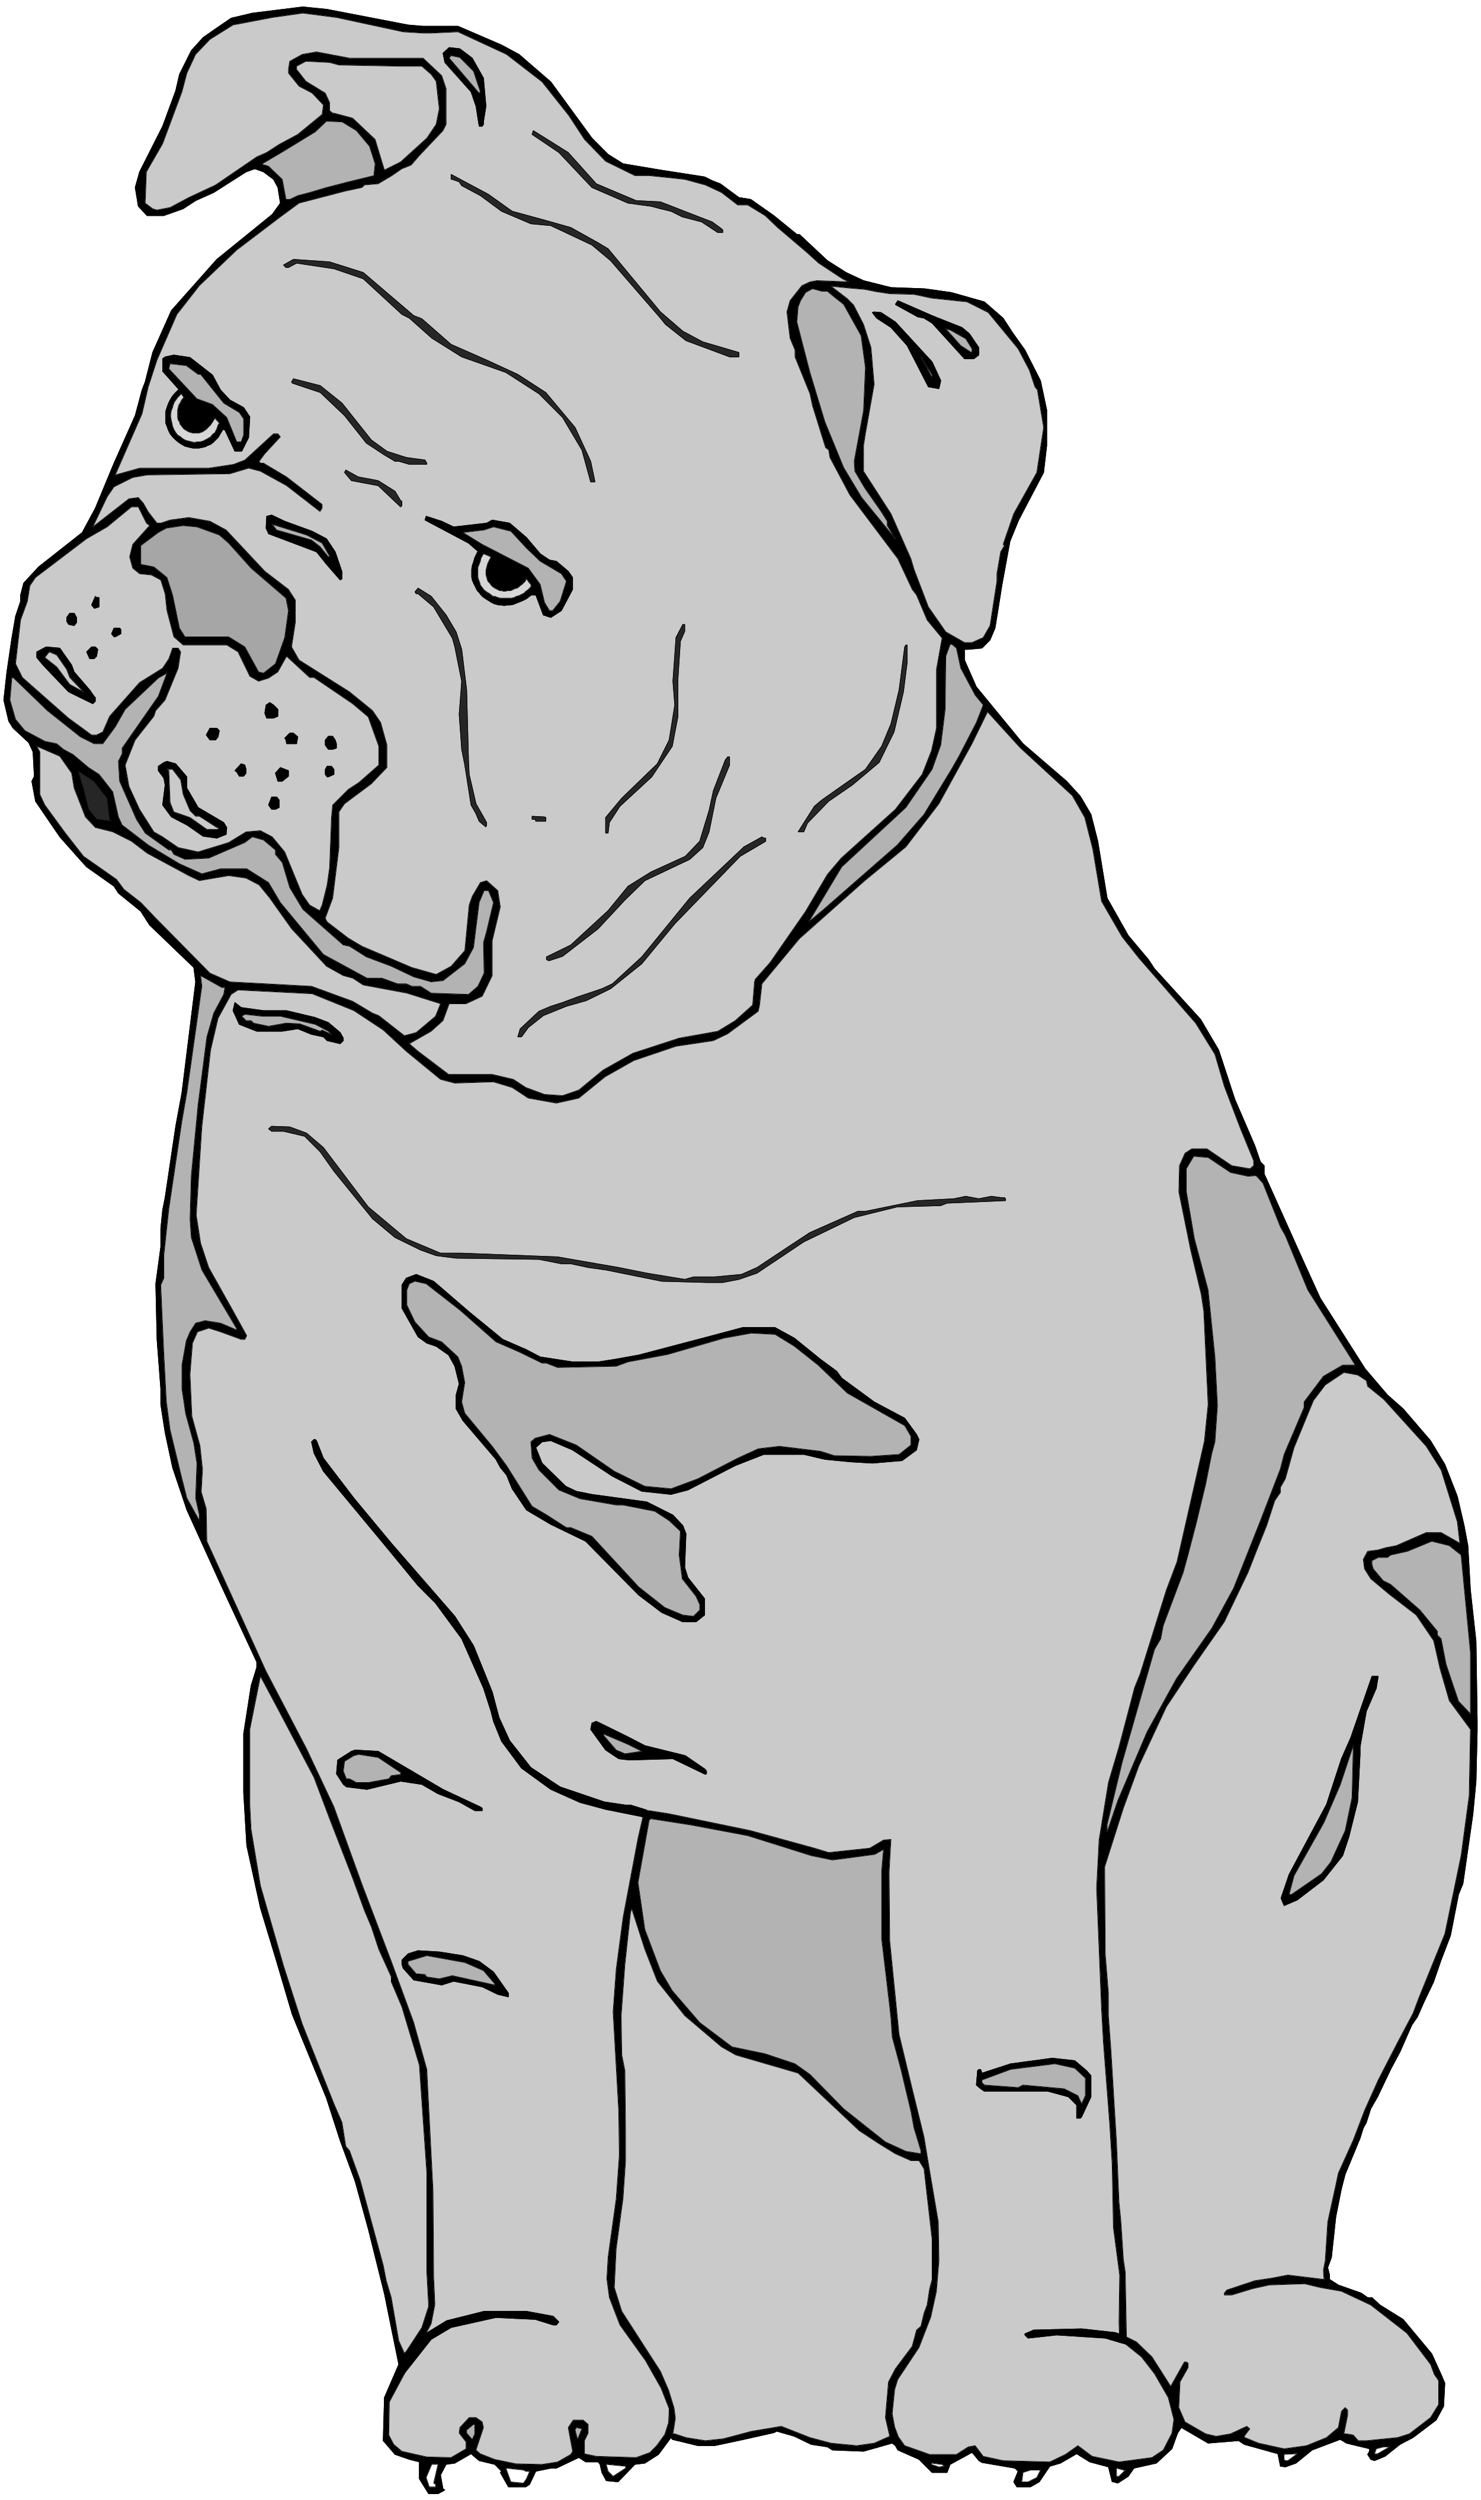 <svg width="2365.339" height="3990.859" viewBox="0 0 1774.004 2993.144" xmlns="http://www.w3.org/2000/svg"><rect x="0" y="0" width="1774.004" height="2993.144" fill="#808080" stroke="none"/><defs><clipPath id="a"><path d="M0 0h1774.004v2992.184H0Zm0 0"/></clipPath></defs><path style="fill:#fff;fill-opacity:1;fill-rule:nonzero;stroke:none" d="M0 2992.184h1774.004V-.961H0Zm0 0" transform="translate(0 .96)"/><g clip-path="url(#a)" transform="translate(0 .96)"><path style="fill:#fff;fill-opacity:1;fill-rule:evenodd;stroke:#fff;stroke-width:.14;stroke-linecap:square;stroke-linejoin:bevel;stroke-miterlimit:10;stroke-opacity:1" d="M0 .5h340.5V575H0Zm0 0" transform="matrix(5.21 0 0 -5.21 0 2994.79)"/></g><path style="fill:#000;fill-opacity:1;fill-rule:evenodd;stroke:#000;stroke-width:.14;stroke-linecap:square;stroke-linejoin:bevel;stroke-miterlimit:10;stroke-opacity:1" d="m177.91 525.45.15-509.44-7.02-1.58-6.73-1.43h-3.87l-5.88 1.43-.28.43-2.87-3.88-3.15-2.01-2.29-.28-3.87-4.02-2.72.28-1 1.87-.43 1.87-.43.57h-2.87l-1.57 1.01-5.16-2.45h-1.29l-3.44-.71-1.43-3.02-.86-.57h-4.01l-1.86 3.3.28.29-1.57 1.58-3.58.86-1.86 1.58-3.73-2.16-2-.28-1.29-2.44.57-3.16.43-.29-1.58-.86h-2.15l-2.14 3.44v3.88l-2.3.58-3.29 1.14-2.72 3.16.28 9.91 3.3 7.62-3.3 16.23-3.72 14.93-3.01 10.92-3.44 9.33-3.15 9.77-7.88 19.25-3.86 13.07-3.44 11.34-3.15 14.37-.72 12.2v13.5l1.72 11.06 1.29 4.17v1.29L51 210.34 42.97 228l-3.29 9.77-1.72 8.04-1 6.46v3.6l-.86 11.34-.29 12.78 1.15 8.48v4.16l.43 4.31.57 2.87 2.44 16.38 1.43 7.75 3.15 25.43-.43 3.3-10.17 9.77-2.01 3.15-5.15 4.17-1.01 1.58-6.3 4.45-1.57 1.73-4.59 5.17-5.58 8.18-.86 4.6.57 1.15-.29 5.6-1 2.15-3.58 3.31-1 1.58-1.15 4.88.72 6.46 1.14 7.76.86 5.03 1.15 3.44v1.44l.71 2.73 3.44 3.73 10.03 7.9 3.01 5.6 4.29 10.34 4.87 10.92 1.58 5.89.72 1.87L35.1 494l4.29 9.62 10.46 11.78 12.75 10.34 1.86 2.58-.57 3.59-1 1.87-2.3 1.72-2 .72-2.01-.72-7.45-4.74-4.15-1.86-2.87-1.87-4.44-1.58h-3.86l-2.01 2.15-.72 4.31 1.01 3.59 5.3 10.49 3.01 8.18.86 3.74 2.72 5.46 2.72 3.01 3.72 2.59 2.73 1.86 4.87 1.15 11.6 1.44 5.59-.57 18.62-3.59 3.44-.29h8.02l10.02-4.31 4.02-2.16 2.14-1.86 5.16-4.45 9.46-12.93 3.72-3.74 3.44-2.15 8.59-1.44 10.17-1.58 1.72-.86 1.87-.72 4.29-3.16 2.72-.43zm0 0" transform="matrix(5.21 0 0 -5.21 0 2995.75)"/><path style="fill:none;stroke:#000;stroke-width:.14;stroke-linecap:square;stroke-linejoin:bevel;stroke-miterlimit:10;stroke-opacity:1" d="m177.91 525.45.15-509.44-7.02-1.58-6.73-1.43h-3.87l-5.88 1.43-.28.43-2.87-3.88-3.15-2.01-2.29-.28-3.87-4.02-2.72.28-1 1.87-.43 1.87-.43.57h-2.87l-1.57 1.01-5.16-2.45h-1.29l-3.44-.71-1.43-3.02-.86-.57h-4.01l-1.86 3.3.28.29-1.57 1.58-3.58.86-1.86 1.58-3.73-2.16-2-.28-1.29-2.44.57-3.16.43-.29-1.58-.86h-2.15l-2.14 3.44v3.88l-2.3.58-3.29 1.14-2.72 3.16.28 9.91 3.3 7.62-3.3 16.23-3.72 14.93-3.01 10.92-3.44 9.33-3.15 9.77-7.88 19.25-3.86 13.07-3.44 11.34-3.15 14.37-.72 12.2v13.5l1.72 11.06 1.29 4.17v1.29L51 210.34 42.97 228l-3.29 9.77-1.72 8.04-1 6.46v3.6l-.86 11.34-.29 12.78 1.15 8.48v4.16l.43 4.31.57 2.87 2.44 16.38 1.43 7.75 3.15 25.43-.43 3.3-10.17 9.77-2.01 3.15-5.15 4.17-1.01 1.58-6.3 4.45-1.57 1.73-4.59 5.17-5.58 8.18-.86 4.6.57 1.15-.29 5.6-1 2.15-3.58 3.31-1 1.58-1.15 4.88.72 6.46 1.14 7.76.86 5.03 1.15 3.44v1.44l.71 2.73 3.44 3.73 10.03 7.9 3.01 5.6 4.29 10.34 4.87 10.92 1.58 5.89.72 1.87L35.1 494l4.29 9.62 10.46 11.78 12.75 10.34 1.86 2.58-.57 3.59-1 1.87-2.3 1.72-2 .72-2.01-.72-7.45-4.74-4.15-1.86-2.87-1.87-4.44-1.58h-3.86l-2.01 2.15-.72 4.31 1.01 3.59 5.3 10.49 3.01 8.18.86 3.74 2.72 5.46 2.72 3.01 3.72 2.59 2.73 1.86 4.87 1.15 11.6 1.44 5.59-.57 18.62-3.59 3.44-.29h8.02l10.02-4.31 4.02-2.16 2.14-1.86 5.16-4.45 9.46-12.93 3.72-3.74 3.44-2.15 8.59-1.44 10.17-1.58 1.72-.86 1.87-.72 4.29-3.16 2.72-.43zm0 0" transform="matrix(5.21 0 0 -5.21 0 2995.75)"/><path style="fill:#000;fill-opacity:1;fill-rule:evenodd;stroke:#000;stroke-width:.14;stroke-linecap:square;stroke-linejoin:bevel;stroke-miterlimit:10;stroke-opacity:1" d="m177.91 525.45 5.3-4.31h.58l6.44-6.03 4.3-2.73 4.01-1.87 6.31-1.58 7.73-.28 6.16-.87 7.59-2.15 4.3-3.74 2.15-3.3 2.86-4.02 3.58-7.04 1.44-6.75v-8.18l-.72-6.18-5.73-10.92-2-4.88-1.87-10.2-1-6.32-.57-3.44-1.15-2.73-1.86-1.87-3.15-.29h-.86v-2.44l2.72-6.17 10.74-13.07 10.03-8.62 3.15-3.45 2.44-4.16 1.57-6.18 2.15-13.07 4.87-8.62 4.59-5.45 1.43-2.16 10.6-11.63 4.15-7.04 3.73-11.35 4.58-10.62 1.29-3.74.86-.86v-1.87l9.03-20.11 3.86-8.47 10.32-16.23 5.15-6.03 3.59-3.16 6.3-7.33 3.29-5.45 2.87-7.33 1.57-6.75.86-4.59.58-10.2 1.29-11.78.28-18.38v-2.3l-.28-11.49-.72-7.61-2.29-15.95-1.01-2.44-1.86-9.48-2.15-5.6-1.72-5.02-2.14-4.46-1.58-3.59-1.29-1.86-2.72-6.18-2.15-4.02-3.01-6.32-1.57-2.73-1.01-3.16-.71-1.29-.72-2.3-3.44-8.33-.86-3.3-1.29-6.47-1-9.33-.86-2.3.43-1.72V51.2l2.01-1.29 5.3-1.87 1.43-1.01h1l1.86-1.72 5.31-3.3 6.58-7.9 2.15-4.74.86-2.01-.28-5.32-1.72-3.16-5.3-4.02-3.01-1.58-3.44-2.73-2.43-1-.86.29-.72 1.14.43.72v.58l-5.3 1.29-1.43.86-6.45-2.44-3.72-3.02-2.44-.86-1.14.15-.58 2.87-7.73 2.15-1.29.86-7.02-.57-6.16 3.59-.86-1.29-1.29-3.59-3.58-3.31-5.16-1.15-1.29-1.86-2.43-1.58-1.01.29h-.28l-.86 3.44-4.3 1.15-3.01 1.87-3.72-2.16-2.44-.71-2.43-3.59-2.01-1.15h-3.15l-.72 1.15 1.01 2.44-.72.71-7.59 1.3-.72.43-1.14 1.43-.43.44-5.02-2.73-.71-1.87h-3.44l-3.01 3.02-4.87 2.15-.57 1.01-.72.57-6.59-1.87-7.16.29-1.15.72-3.72.57-3.87 1.87-4.01 1.15-.72-.29zm0 0" transform="matrix(5.21 0 0 -5.21 0 2995.75)"/><path style="fill:none;stroke:#000;stroke-width:.14;stroke-linecap:square;stroke-linejoin:bevel;stroke-miterlimit:10;stroke-opacity:1" d="m177.91 525.45 5.3-4.31h.58l6.44-6.03 4.3-2.73 4.01-1.87 6.31-1.58 7.73-.28 6.16-.87 7.59-2.15 4.3-3.74 2.15-3.3 2.86-4.02 3.58-7.04 1.44-6.75v-8.18l-.72-6.18-5.73-10.92-2-4.88-1.87-10.2-1-6.32-.57-3.44-1.15-2.73-1.86-1.87-3.15-.29h-.86v-2.44l2.72-6.17 10.74-13.07 10.03-8.62 3.15-3.45 2.44-4.16 1.57-6.18 2.15-13.07 4.87-8.62 4.59-5.45 1.43-2.16 10.6-11.63 4.15-7.04 3.73-11.35 4.58-10.62 1.29-3.74.86-.86v-1.87l9.03-20.11 3.86-8.47 10.32-16.23 5.15-6.03 3.59-3.16 6.3-7.33 3.29-5.45 2.87-7.33 1.57-6.75.86-4.59.58-10.2 1.29-11.78.28-18.38v-2.3l-.28-11.49-.72-7.61-2.29-15.95-1.01-2.44-1.86-9.48-2.15-5.6-1.72-5.02-2.14-4.46-1.58-3.59-1.29-1.86-2.72-6.18-2.15-4.02-3.01-6.32-1.57-2.73-1.01-3.16-.71-1.29-.72-2.3-3.44-8.33-.86-3.3-1.29-6.47-1-9.33-.86-2.3.43-1.72V51.2l2.01-1.29 5.3-1.87 1.43-1.01h1l1.86-1.72 5.31-3.3 6.58-7.9 2.15-4.74.86-2.01-.28-5.32-1.72-3.16-5.3-4.02-3.01-1.58-3.44-2.73-2.43-1-.86.29-.72 1.14.43.72v.58l-5.3 1.29-1.43.86-6.45-2.44-3.72-3.02-2.44-.86-1.14.15-.58 2.87-7.73 2.15-1.29.86-7.02-.57-6.16 3.59-.86-1.29-1.29-3.59-3.58-3.31-5.16-1.15-1.29-1.86-2.43-1.58-1.01.29h-.28l-.86 3.44-4.3 1.15-3.01 1.87-3.72-2.16-2.44-.71-2.43-3.59-2.01-1.15h-3.15l-.72 1.15 1.01 2.44-.72.71-7.59 1.3-.72.43-1.14 1.43-.43.44-5.02-2.73-.71-1.87h-3.44l-3.01 3.02-4.87 2.15-.57 1.01-.72.57-6.59-1.87-7.16.29-1.15.72-3.72.57-3.87 1.87-4.01 1.15-.72-.29zm0 0" transform="matrix(5.21 0 0 -5.21 0 2995.75)"/><path style="fill:#000;fill-opacity:1;fill-rule:evenodd;stroke:#000;stroke-width:.14;stroke-linecap:square;stroke-linejoin:bevel;stroke-miterlimit:10;stroke-opacity:1" d="m203.13 151.59 1.43-1 .29 2.01.28 16.95-.28 18.81-.58 1.73-.28.28h-.43l-.43-.57.86-12.21-.58-23.99zm0 0" transform="matrix(5.21 0 0 -5.21 0 2995.75)"/><path style="fill:none;stroke:#000;stroke-width:.14;stroke-linecap:square;stroke-linejoin:bevel;stroke-miterlimit:10;stroke-opacity:1" d="m203.13 151.59 1.43-1 .29 2.01.28 16.95-.28 18.81-.58 1.73-.28.28h-.43l-.43-.57.86-12.21-.58-23.99zm0 0" transform="matrix(5.21 0 0 -5.21 0 2995.75)"/><path style="fill:#cacaca;fill-opacity:1;fill-rule:evenodd;stroke:#cacaca;stroke-width:.14;stroke-linecap:square;stroke-linejoin:bevel;stroke-miterlimit:10;stroke-opacity:1" d="m99.13 41 .86 4.45-.29 6.32-.14 19.82-1.43 27.87-3.01 10.77-5.16 14.07-6.73 17.67-6.45 17.81-6.3 13.36-9.31 17.81-13.61 29.87-.14 7.47-1.15 3.88.29 5.17-.58 5.46-1.86 6.75-.43 9.62.57 7.18 1.15 2.59 2.58.86 2.72-.86 4.73-1.73h.86l.43.86-3.58 6.47-5.16 9.19-1.86 5.6-1.01 6.46 1.29 20.25 2.01 17.67 1.72 7.32 3.01 5.46 1.57 1.01 17.05-.86 9.6-3.88 6.73-4.45 5.3-4.89 7.88-6.46 3.29-.86 8.88.29 4.3-1.3 3.72-2.44 6.45-1.15 5.16 1.15 6.01 4.88 6.59 3.74 9.74 3.3 8.6 1.29 3.29 1.58 7.02 5.17.29 1.3.57 5.02 8.6 10.35 15.04 13.35 9.45 7.76 7.6 9.91 7.59 13.79 3.58 7.32 7.45-8.19 12.03-11.05 2.87-5.03 1.86-7.33 2-11.92 4.73-8.18 3.87-4.89 13.03-14.93 4.44-7.19 2.15-7.32 3.73-9.77 3.01-7.32v-1.15l-.86-.72-4.16.72-5.73 3.88h-3.44l-1.57-1.01-1.29-2.87-.14-6.03 2.72-13.36 2.43-10.2.58-3.88 1-21.4-.86-8.47-6.3-27.72-2.44-6.46-6.02-19.25-1.28-3.16-3.59-13.64-2.43-8.19-2.15-13.21-.57-11.06 1.14-27.86.43-7.62 1.44-18.67.57-9.33.28-14.51 1.44-10.91-.15-11.06.15-3.74 5.01-4.02 3.01-3.88 3.15-5.46 1.29-5.02-.43-3.16-2.01-3.88-2.57-1.72-7.6-1.01-6.16 1.29-3.29 2.45-2.87-2.02-3.58-1.72-10.74.29-4.58 1-1.29 1.73-.58.72-1.57-.29-2.72-1.73h-6.16L208 13l-1.44 2.01-.86 2.29-.57 3.02.57 5.6.72 2.3 4.87 7.32 2.72 7.04 1.29 5.89.58 7.04-.15 8.9-2 11.78-1.29 7.76-2.72 11.06-3.01 12.49-2.15 21.54-.14 15.66.28 5.17.15 2.44-1.72-.14-3.16-1.87-9.45-1-3.29 1-14.62 4.02-18.76 3.88-4.59.72h-1.43l.15-.72-1.29-5.6-3.44-18.24-1.58-11.92-.71-9.77 1.29-22.84.14-10.05-.72-10.05-1.86-13.36-.29-5.03.58-4.31 2.43-6.31 5.88-8.19 3.58-6.32 1.86-4.74-.14-3.16-.86-2.73-1.87-2.58-1.57-1.58-3.15-1.15-9.17.28-2.72.58v3.01l.86 1.73v2.01l-1.15 1h-2.29l-1.15-1.72 1.01-5.46-.43-.72-3.01-1.72-3.58-.57-6.02.14-4.87 1.01-3.3 1.29-1 .86 1.72 5.17-.29 1.29-1.43 1.01h-1.57l-2.15-2.3-.15-1.29 1.58-2.01v-1.58l-3.44-2.01-5.58.14-5.73 1.29-1.87 1.58-1.14 2.16.14 7.61zm0 0" transform="matrix(5.21 0 0 -5.21 0 2995.75)"/><path style="fill:none;stroke:#000;stroke-width:.14;stroke-linecap:square;stroke-linejoin:bevel;stroke-miterlimit:10;stroke-opacity:1" d="m99.13 41 .86 4.45-.29 6.32-.14 19.82-1.43 27.87-3.01 10.77-5.16 14.07-6.73 17.67-6.45 17.81-6.3 13.36-9.31 17.81-13.61 29.87-.14 7.47-1.15 3.88.29 5.17-.58 5.46-1.86 6.75-.43 9.62.57 7.18 1.15 2.59 2.58.86 2.72-.86 4.73-1.73h.86l.43.86-3.58 6.47-5.16 9.19-1.86 5.6-1.01 6.46 1.29 20.25 2.01 17.67 1.72 7.32 3.01 5.46 1.57 1.01 17.05-.86 9.6-3.88 6.73-4.45 5.3-4.89 7.88-6.46 3.29-.86 8.88.29 4.3-1.3 3.72-2.44 6.45-1.15 5.16 1.15 6.01 4.88 6.59 3.74 9.74 3.3 8.6 1.29 3.29 1.58 7.02 5.17.29 1.3.57 5.02 8.6 10.35 15.04 13.35 9.45 7.76 7.6 9.91 7.59 13.79 3.58 7.32 7.45-8.19 12.03-11.05 2.87-5.03 1.86-7.33 2-11.92 4.73-8.18 3.87-4.89 13.03-14.93 4.44-7.19 2.15-7.32 3.73-9.77 3.01-7.32v-1.15l-.86-.72-4.16.72-5.73 3.88h-3.44l-1.57-1.01-1.29-2.87-.14-6.03 2.72-13.36 2.43-10.2.58-3.88 1-21.4-.86-8.47-6.3-27.72-2.44-6.46-6.02-19.25-1.28-3.16-3.59-13.64-2.43-8.19-2.15-13.21-.57-11.06 1.14-27.86.43-7.62 1.44-18.67.57-9.33.28-14.51 1.44-10.91-.15-11.06.15-3.74 5.01-4.02 3.01-3.88 3.15-5.46 1.29-5.02-.43-3.16-2.01-3.88-2.57-1.72-7.6-1.01-6.16 1.29-3.29 2.45-2.87-2.02-3.58-1.72-10.74.29-4.58 1-1.29 1.73-.58.72-1.57-.29-2.72-1.73h-6.16L208 13l-1.44 2.01-.86 2.29-.57 3.02.57 5.6.72 2.3 4.87 7.32 2.72 7.04 1.29 5.89.58 7.04-.15 8.9-2 11.78-1.29 7.76-2.72 11.06-3.01 12.49-2.15 21.54-.14 15.66.28 5.17.15 2.44-1.72-.14-3.16-1.87-9.45-1-3.29 1-14.62 4.02-18.76 3.88-4.59.72h-1.43l.15-.72-1.29-5.6-3.44-18.24-1.58-11.92-.71-9.77 1.29-22.84.14-10.05-.72-10.05-1.86-13.36-.29-5.03.58-4.31 2.43-6.31 5.88-8.19 3.58-6.32 1.86-4.74-.14-3.16-.86-2.73-1.87-2.58-1.57-1.58-3.15-1.15-9.17.28-2.72.58v3.01l.86 1.73v2.01l-1.15 1h-2.29l-1.15-1.72 1.01-5.46-.43-.72-3.01-1.72-3.58-.57-6.02.14-4.87 1.01-3.3 1.29-1 .86 1.72 5.17-.29 1.29-1.43 1.01h-1.57l-2.15-2.3-.15-1.29 1.58-2.01v-1.58l-3.44-2.01-5.58.14-5.73 1.29-1.87 1.58-1.14 2.16.14 7.61zm0 0" transform="matrix(5.21 0 0 -5.21 0 2995.75)"/><path style="fill:#cacaca;fill-opacity:1;fill-rule:evenodd;stroke:#cacaca;stroke-width:.14;stroke-linecap:square;stroke-linejoin:bevel;stroke-miterlimit:10;stroke-opacity:1" d="m195.1 510.23-3.43.14-3.87.14-1.58-.28-1.86-.87-2.72-3.44-.72-2.59.72-6.03 1.14-2.73v-1.58l3.44-8.47.58-2.73 3-9.63.72-.57.29-1.72 4.58-8.62 11.03-14.65 3.3-7.04 1-1.29 2.43-5.75 3.44-4.16-1.29-7.18v-13.5l-1.14-5.17-2.15-5.46-6.16-8.04-12.46-11.21-3.16-3.73-5.01-8.48-8.17-11.77-3.43-3.88-.15-.57-.43-5.32-4.01-3.59-4.01-2.44-8.88-1.58-10.6-3.45-6.88-3.88-5.58-4.59-3.73-1.29-4.15.28-4.3 1.58-2.86 1.87-4.87 1.15h-10.03l-7.02 5.31-2.01 1.73 5.02 2.87 2.72 2.44 1.43 3.88h3.87l3.72 1.72 2.3 4.74v8.04l1.86 7.76-.57 3.73-2.58 2.3-1.44-.43-1.86-3.16-.71-2.01-1.01-10.48-3.15-3.59-3.44-1.87-5.58 1.58-11.46 4.88-3.15 1.87-4.87 3.73-.43.86 1.71 4.6 1.44 11.63v8.19l1.29 1.87 6.16 4.59 3.58 3.74v5.17l-1.44 5.17-1.86 2.73-5.3 4.31-11.6 7.32-1.72 3.02.86 5.6v5.17l-1.58 2.44-5.44 4.17-8.88 9.48-3.73 2.01-4.87.86-4.29-.58-2.15-.71h-.86l-2.01 2.58-1.14 2.01-1.15 1.29-2.15-.28-8.31-6.47 3.3 6.9 1.57 2.3 4.3 2.15 3.3.58 19.05.28 4.3 1.29 2.72-.71 6.01-3.31 7.6-5.89h.14l.43.72v.86l-8.17 6.32-5.3 3.16h-.71l-.29.43 1.29 1.73 3.58 3.88-.57.71h-1l-6.59-6.03-2.58-1-5.73-.87h-15.9l-5.59-1.57 6.16 14.07 1.43 6.18 2.01 6.17 4.58 10.49 5.16 6.6 8.59 8.19 10.03 7.61 4.3 3.16 10.46 2.73 4.01.86.57.58 3.15.28 3.15 1.87 2.3 1.58 2.14.86 1.87 2.16 5.44 5.74.72 1.44v8.19l-1.01 3.01-4.29 4.02H80.36l-7.59 1.44-3.29-.58-2.87-1.58-.29-1.86v-.86l2.44-3.02 3.01-1.58 2.58-2.73-.29-2.15-5.59-4.6-4.29-2.3-2.87-1.86-2.29-1.01-9.46-6.46-6.16-2.88-4.29-2.29-3.01-.58-1 .29-1.72 1.29.28 7.18 3.73 6.47 4.44 11.92 1.14 4.31 2.01 4.3 3.29 3.45 5.3 3.31 9.03 1.72 7.02 1 7.73-1 15.33-3.3 4.59-.29h1.86l6.16.29 11.17-5.18 8.17-6.31 6.16-7.76 3.58-5.46 4.87-5.03 6.73-3.3h3.29l8.17-.86 4.73-1.29 3.72-1.73 3.73-2.87h2.29l4.01-2.44 2.86-2.73 6.59-5.6 2.87-2.59 5.44-3.59zm0 0" transform="matrix(5.21 0 0 -5.21 0 2995.75)"/><path style="fill:none;stroke:#000;stroke-width:.14;stroke-linecap:square;stroke-linejoin:bevel;stroke-miterlimit:10;stroke-opacity:1" d="m195.1 510.23-3.43.14-3.87.14-1.58-.28-1.86-.87-2.72-3.44-.72-2.59.72-6.03 1.14-2.73v-1.58l3.44-8.47.58-2.73 3-9.63.72-.57.29-1.72 4.58-8.62 11.03-14.65 3.3-7.04 1-1.29 2.43-5.75 3.44-4.16-1.29-7.18v-13.5l-1.14-5.17-2.15-5.46-6.16-8.04-12.46-11.21-3.16-3.73-5.01-8.48-8.17-11.77-3.43-3.88-.15-.57-.43-5.32-4.01-3.59-4.01-2.44-8.88-1.58-10.6-3.45-6.88-3.88-5.58-4.59-3.73-1.29-4.15.28-4.3 1.58-2.86 1.87-4.87 1.15h-10.03l-7.02 5.31-2.01 1.73 5.02 2.87 2.72 2.44 1.43 3.88h3.87l3.72 1.72 2.3 4.74v8.04l1.86 7.76-.57 3.73-2.58 2.3-1.44-.43-1.86-3.16-.71-2.01-1.01-10.48-3.15-3.59-3.44-1.87-5.58 1.58-11.46 4.88-3.15 1.87-4.87 3.73-.43.86 1.71 4.6 1.44 11.63v8.19l1.29 1.87 6.16 4.59 3.58 3.74v5.17l-1.44 5.17-1.86 2.73-5.3 4.31-11.6 7.32-1.72 3.02.86 5.6v5.17l-1.58 2.44-5.44 4.17-8.88 9.48-3.73 2.01-4.87.86-4.29-.58-2.15-.71h-.86l-2.01 2.58-1.14 2.01-1.15 1.29-2.15-.28-8.31-6.47 3.3 6.9 1.57 2.3 4.3 2.15 3.3.58 19.05.28 4.3 1.29 2.72-.71 6.01-3.31 7.6-5.89h.14l.43.72v.86l-8.17 6.32-5.3 3.16h-.71l-.29.43 1.29 1.73 3.58 3.88-.57.71h-1l-6.59-6.03-2.58-1-5.73-.87h-15.9l-5.59-1.57 6.16 14.07 1.43 6.18 2.01 6.17 4.58 10.49 5.16 6.6 8.59 8.19 10.03 7.61 4.3 3.16 10.46 2.73 4.01.86.57.58 3.15.28 3.15 1.87 2.3 1.58 2.14.86 1.87 2.16 5.44 5.74.72 1.44v8.19l-1.01 3.01-4.29 4.02H80.36l-7.59 1.44-3.29-.58-2.87-1.58-.29-1.86v-.86l2.44-3.02 3.01-1.58 2.58-2.73-.29-2.15-5.59-4.6-4.29-2.3-2.87-1.86-2.29-1.01-9.46-6.46-6.16-2.88-4.29-2.29-3.01-.58-1 .29-1.72 1.29.28 7.18 3.73 6.47 4.44 11.92 1.14 4.31 2.01 4.3 3.29 3.45 5.3 3.31 9.03 1.72 7.02 1 7.73-1 15.33-3.3 4.59-.29h1.86l6.16.29 11.17-5.18 8.17-6.31 6.16-7.76 3.58-5.46 4.87-5.03 6.73-3.3h3.29l8.17-.86 4.73-1.29 3.72-1.73 3.73-2.87h2.29l4.01-2.44 2.86-2.73 6.59-5.6 2.87-2.59 5.44-3.59zm0 0" transform="matrix(5.21 0 0 -5.21 0 2995.75)"/><path style="fill:#cacaca;fill-opacity:1;fill-rule:evenodd;stroke:#cacaca;stroke-width:.14;stroke-linecap:square;stroke-linejoin:bevel;stroke-miterlimit:10;stroke-opacity:1" d="m194.82 506.35-3.73 2.87 4.3-.43 3.44-.29 2.86-.57 2.87-.43 5.59-.15 4.01-.86 8.16-.86 4.87-2.44 6.88-8.33 2.58-4.89 1.29-3.87.57-.72 1.43-8.62-1.57-10.34-5.31-9.48-2.43-7.04.29-.28-.86-1.44-.86-5.03v-1.72l-1.58-10.2-1.57-2.73-2.58-1.15h-1.72l-4.3 2.45-4.01 5.74-3.29 8.62-.72 2.44-4.58 10.34-6.31 9.77v5.89l.43 2.72 2.01 11.35-.72 8.47-1.72 5.32-2.29 4.45zm0 0" transform="matrix(5.21 0 0 -5.21 0 2995.75)"/><path style="fill:none;stroke:#000;stroke-width:.14;stroke-linecap:square;stroke-linejoin:bevel;stroke-miterlimit:10;stroke-opacity:1" d="m194.82 506.35-3.73 2.87 4.3-.43 3.44-.29 2.86-.57 2.87-.43 5.59-.15 4.01-.86 8.16-.86 4.87-2.44 6.88-8.33 2.58-4.89 1.29-3.87.57-.72 1.43-8.62-1.57-10.34-5.31-9.48-2.43-7.04.29-.28-.86-1.44-.86-5.03v-1.72l-1.58-10.2-1.57-2.73-2.58-1.15h-1.72l-4.3 2.45-4.01 5.74-3.29 8.62-.72 2.44-4.58 10.34-6.31 9.77v5.89l.43 2.72 2.01 11.35-.72 8.47-1.72 5.32-2.29 4.45zm0 0" transform="matrix(5.21 0 0 -5.21 0 2995.75)"/><path style="fill:#000;fill-opacity:1;fill-rule:evenodd;stroke:#000;stroke-width:.14;stroke-linecap:square;stroke-linejoin:bevel;stroke-miterlimit:10;stroke-opacity:1" d="m108.58 561.64 2.58-4.59.57-6.47-.57-3.59v-.57l-.29-.43h-.71l-.72 4.59-1.14 3.31-6.02 6.75-.43 2.15 1.43 1.29 2.44-.28zm0 0" transform="matrix(5.21 0 0 -5.21 0 2995.75)"/><path style="fill:none;stroke:#000;stroke-width:.14;stroke-linecap:square;stroke-linejoin:bevel;stroke-miterlimit:10;stroke-opacity:1" d="m108.58 561.64 2.58-4.59.57-6.47-.57-3.59v-.57l-.29-.43h-.71l-.72 4.59-1.14 3.31-6.02 6.75-.43 2.15 1.43 1.29 2.44-.28zm0 0" transform="matrix(5.21 0 0 -5.21 0 2995.75)"/><path style="fill:#b3b3b3;fill-opacity:1;fill-rule:evenodd;stroke:#b3b3b3;stroke-width:.14;stroke-linecap:square;stroke-linejoin:bevel;stroke-miterlimit:10;stroke-opacity:1" d="m108.87 558.63 1.57-4.74-.28-.29-6.88 8.04.43.58 2.01-.43zm0 0" transform="matrix(5.21 0 0 -5.21 0 2995.75)"/><path style="fill:none;stroke:#000;stroke-width:.14;stroke-linecap:square;stroke-linejoin:bevel;stroke-miterlimit:10;stroke-opacity:1" d="m108.87 558.63 1.57-4.74-.28-.29-6.88 8.04.43.58 2.01-.43zm0 0" transform="matrix(5.21 0 0 -5.21 0 2995.75)"/><path style="fill:#cacaca;fill-opacity:1;fill-rule:evenodd;stroke:#cacaca;stroke-width:.14;stroke-linecap:square;stroke-linejoin:bevel;stroke-miterlimit:10;stroke-opacity:1" d="m77.93 560.06 14.18-.28h4.87l2.15-1.87 1.14-1.58.72-6.32-.72-3.59-2.14-3.16-6.02-5.46-3.73-1.87-2.14 7.04-5.16 4.88-4.3 1.15h-.29l-.71.58v1.87l-1 2.15-4.45 2.73-2.14 2.73v.72l2.14 1.14 5.45-.28zm0 0" transform="matrix(5.21 0 0 -5.21 0 2995.75)"/><path style="fill:none;stroke:#000;stroke-width:.14;stroke-linecap:square;stroke-linejoin:bevel;stroke-miterlimit:10;stroke-opacity:1" d="m77.93 560.06 14.18-.28h4.87l2.15-1.87 1.14-1.58.72-6.32-.72-3.59-2.14-3.16-6.02-5.46-3.73-1.87-2.14 7.04-5.16 4.88-4.3 1.15h-.29l-.71.58v1.87l-1 2.15-4.45 2.73-2.14 2.73v.72l2.14 1.14 5.45-.28zm0 0" transform="matrix(5.21 0 0 -5.21 0 2995.75)"/><path style="fill:#b3b3b3;fill-opacity:1;fill-rule:evenodd;stroke:#b3b3b3;stroke-width:.14;stroke-linecap:square;stroke-linejoin:bevel;stroke-miterlimit:10;stroke-opacity:1" d="m81.94 544.98 3.01-3.59 1.29-4.02-.29-2.73-5.87-1.43-5.02-1.3-3.87-1.15-2.72-.71-1.86-.87h-.86l-.86 4.6-3.15 3.02-.86.28h-.29l-.28.29 4.87 2.87 7.3 4.46 2.58 2.44 3.58-.15zm0 0" transform="matrix(5.21 0 0 -5.21 0 2995.75)"/><path style="fill:none;stroke:#000;stroke-width:.14;stroke-linecap:square;stroke-linejoin:bevel;stroke-miterlimit:10;stroke-opacity:1" d="m81.94 544.98 3.01-3.59 1.29-4.02-.29-2.73-5.87-1.43-5.02-1.3-3.87-1.15-2.72-.71-1.86-.87h-.86l-.86 4.6-3.15 3.02-.86.28h-.29l-.28.29 4.87 2.87 7.3 4.46 2.58 2.44 3.58-.15zm0 0" transform="matrix(5.21 0 0 -5.21 0 2995.75)"/><path style="fill:#262626;fill-opacity:1;fill-rule:evenodd;stroke:#262626;stroke-width:.14;stroke-linecap:square;stroke-linejoin:bevel;stroke-miterlimit:10;stroke-opacity:1" d="m137.09 532.77 9.17-3.87 5.58-.29 8.88-3.45 3.01-1.15 2.15-1.58.29-.28v-.58h-1.15l-3.72 2.44-4.44 1.15-2.58 1.29-2.44.58-2.15.57-5.3.72-8.3 3.59-7.6 8.05-6.16 4.16.29.86 8.02-5.02zm0 0" transform="matrix(5.21 0 0 -5.21 0 2995.75)"/><path style="fill:none;stroke:#000;stroke-width:.14;stroke-linecap:square;stroke-linejoin:bevel;stroke-miterlimit:10;stroke-opacity:1" d="m137.09 532.77 9.17-3.87 5.58-.29 8.88-3.45 3.01-1.15 2.15-1.58.29-.28v-.58h-1.15l-3.72 2.44-4.44 1.15-2.58 1.29-2.44.58-2.15.57-5.3.72-8.3 3.59-7.6 8.05-6.16 4.16.29.86 8.02-5.02zm0 0" transform="matrix(5.21 0 0 -5.21 0 2995.75)"/><path style="fill:#262626;fill-opacity:1;fill-rule:evenodd;stroke:#262626;stroke-width:.14;stroke-linecap:square;stroke-linejoin:bevel;stroke-miterlimit:10;stroke-opacity:1" d="m117.75 526.45 7.88-2.15 5.59-1.58 6.44-3.59 2.15-1.29 12.03-14.51 5.16-4.45 4.58-2.44 8.31-2.44v-1.01h-2.15l-10.02 3.73-4.73 3.74-1.15 1.43-11.46 13.22-4.29 3.59-9.46 4.45-4.58.43-6.74 2.87-4.87 3.6-4.29 2.29-.58.87-1.57.57h-.29v1.15l8.6-4.6zm0 0" transform="matrix(5.21 0 0 -5.21 0 2995.75)"/><path style="fill:none;stroke:#000;stroke-width:.14;stroke-linecap:square;stroke-linejoin:bevel;stroke-miterlimit:10;stroke-opacity:1" d="m117.75 526.45 7.88-2.15 5.59-1.58 6.44-3.59 2.15-1.29 12.03-14.51 5.16-4.45 4.58-2.44 8.31-2.44v-1.01h-2.15l-10.02 3.73-4.73 3.74-1.15 1.43-11.46 13.22-4.29 3.59-9.46 4.45-4.58.43-6.74 2.87-4.87 3.6-4.29 2.29-.58.87-1.57.57h-.29v1.15l8.6-4.6zm0 0" transform="matrix(5.21 0 0 -5.21 0 2995.75)"/><path style="fill:#262626;fill-opacity:1;fill-rule:evenodd;stroke:#262626;stroke-width:.14;stroke-linecap:square;stroke-linejoin:bevel;stroke-miterlimit:10;stroke-opacity:1" d="m83.51 512.38 11.61-9.91 1.86-.72 6.73-5.89 8.17-3.59 7.16-3.3 6.45-4.17 6.73-8.04 3.58-7.76 1-4.73h-1l-2.01 7.32-4.44 7.47-5.44 5.46-7.59 4.88-10.17 3.59-6.88 4.31-5.16 4.59-1.71.87-8.89 8.18-6.73 2.3-8.59 1.29-1.87-1h-.57l-.57.57 2.29 1.3 8.31-.58zm0 0" transform="matrix(5.21 0 0 -5.21 0 2995.75)"/><path style="fill:none;stroke:#000;stroke-width:.14;stroke-linecap:square;stroke-linejoin:bevel;stroke-miterlimit:10;stroke-opacity:1" d="m83.51 512.38 11.61-9.91 1.86-.72 6.73-5.89 8.17-3.59 7.16-3.3 6.45-4.17 6.73-8.04 3.58-7.76 1-4.73h-1l-2.01 7.32-4.44 7.47-5.44 5.46-7.59 4.88-10.17 3.59-6.88 4.31-5.16 4.59-1.71.87-8.89 8.18-6.73 2.3-8.59 1.29-1.87-1h-.57l-.57.57 2.29 1.3 8.31-.58zm0 0" transform="matrix(5.21 0 0 -5.21 0 2995.75)"/><path style="fill:#b3b3b3;fill-opacity:1;fill-rule:evenodd;stroke:#b3b3b3;stroke-width:.14;stroke-linecap:square;stroke-linejoin:bevel;stroke-miterlimit:10;stroke-opacity:1" d="m190.23 508.07 1.01-.86 2.72-2.16 4.01-7.18 1-7.32-.43-9.91-2.15-11.64.15-2.29 2.29-3.88 3.72-5.32 1.44-2.29v-1.01l1.86-3.01-7.74 9.47-4.15 6.9-4.3 10.48-3.44 11.35-3.01 11.63.29 3.45.57 1.44 1.15 1.86 1.58.87 2.14-.58zm0 0" transform="matrix(5.21 0 0 -5.21 0 2995.75)"/><path style="fill:none;stroke:#000;stroke-width:.14;stroke-linecap:square;stroke-linejoin:bevel;stroke-miterlimit:10;stroke-opacity:1" d="m190.23 508.07 1.01-.86 2.72-2.16 4.01-7.18 1-7.32-.43-9.91-2.15-11.64.15-2.29 2.29-3.88 3.72-5.32 1.44-2.29v-1.01l1.86-3.01-7.74 9.47-4.15 6.9-4.3 10.48-3.44 11.35-3.01 11.63.29 3.45.57 1.44 1.15 1.86 1.58.87 2.14-.58zm0 0" transform="matrix(5.21 0 0 -5.21 0 2995.75)"/><path style="fill:#000;fill-opacity:1;fill-rule:evenodd;stroke:#000;stroke-width:.14;stroke-linecap:square;stroke-linejoin:bevel;stroke-miterlimit:10;stroke-opacity:1" d="m221.18 499.74 1.71-1.44 2.15-3.16v-1.72l-1.14-.86h-2.15l-7.45 8.19-1.86 1.14-1.44.29-4.72 2.59-.43.28.57.87 7.88-3.45zm0 0" transform="matrix(5.21 0 0 -5.21 0 2995.75)"/><path style="fill:none;stroke:#000;stroke-width:.14;stroke-linecap:square;stroke-linejoin:bevel;stroke-miterlimit:10;stroke-opacity:1" d="m221.18 499.74 1.71-1.44 2.15-3.16v-1.72l-1.14-.86h-2.15l-7.45 8.19-1.86 1.14-1.44.29-4.72 2.59-.43.28.57.87 7.88-3.45zm0 0" transform="matrix(5.21 0 0 -5.21 0 2995.75)"/><path style="fill:#000;fill-opacity:1;fill-rule:evenodd;stroke:#000;stroke-width:.14;stroke-linecap:square;stroke-linejoin:bevel;stroke-miterlimit:10;stroke-opacity:1" d="m205.85 501.03 8.45-9.19 2-4.31-.42-1.86-2.44.43-4.87 9.48-3.72 4.16-3.3 2.15-1 1.3.43.14 1.57-.14zm0 0" transform="matrix(5.21 0 0 -5.21 0 2995.75)"/><path style="fill:none;stroke:#000;stroke-width:.14;stroke-linecap:square;stroke-linejoin:bevel;stroke-miterlimit:10;stroke-opacity:1" d="m205.85 501.03 8.45-9.19 2-4.31-.42-1.86-2.44.43-4.87 9.48-3.72 4.16-3.3 2.15-1 1.3.43.14 1.57-.14zm0 0" transform="matrix(5.21 0 0 -5.21 0 2995.75)"/><path style="fill:#b3b3b3;fill-opacity:1;fill-rule:evenodd;stroke:#b3b3b3;stroke-width:.14;stroke-linecap:square;stroke-linejoin:bevel;stroke-miterlimit:10;stroke-opacity:1" d="m222.03 497.16 1.44-2.3v-.58l-.15-.28-2.43 1.58-3.44 3.87 1-.28zm0 0" transform="matrix(5.21 0 0 -5.21 0 2995.75)"/><path style="fill:none;stroke:#000;stroke-width:.14;stroke-linecap:square;stroke-linejoin:bevel;stroke-miterlimit:10;stroke-opacity:1" d="m222.03 497.16 1.44-2.3v-.58l-.15-.28-2.43 1.58-3.44 3.87 1-.28zm0 0" transform="matrix(5.21 0 0 -5.21 0 2995.75)"/><path style="fill:#000;fill-opacity:1;fill-rule:evenodd;stroke:#000;stroke-width:.14;stroke-linecap:square;stroke-linejoin:bevel;stroke-miterlimit:10;stroke-opacity:1" d="m48.85 488.83 1.86-3.45 2.15-2.3 3.15-1.72 1.43-2.16-.28-4.74-1.58-3.16H54l-2.29 4.89-.43.14-.28-.43-.43-.72-.43-.72-.58-.57-.57-.58-.57-.43-.72-.28-.57-.29-.72-.15-.71-.14h-1.29l-.72.14-.57.15-.58.14-1 .58-.43.28-.71.58-.72.72-.57.71-.43.87-.29.86-.29.72v2.72l.29.87.29.86.43.86.43.72.57.72 1 1-3.72 4.17v2.87l.57.43 2.01.43 3.72-.57zm0 0" transform="matrix(5.21 0 0 -5.21 0 2995.75)"/><path style="fill:none;stroke:#000;stroke-width:.14;stroke-linecap:square;stroke-linejoin:bevel;stroke-miterlimit:10;stroke-opacity:1" d="m48.85 488.83 1.86-3.45 2.15-2.3 3.15-1.72 1.43-2.16-.28-4.74-1.58-3.16H54l-2.29 4.89-.43.14-.28-.43-.43-.72-.43-.72-.58-.57-.57-.58-.57-.43-.72-.28-.57-.29-.72-.15-.71-.14h-1.29l-.72.14-.57.15-.58.14-1 .58-.43.28-.71.58-.72.72-.57.71-.43.87-.29.86-.29.72v2.72l.29.87.29.86.43.86.43.72.57.72 1 1-3.72 4.17v2.87l.57.43 2.01.43 3.72-.57zm0 0" transform="matrix(5.21 0 0 -5.21 0 2995.75)"/><path style="fill:#b3b3b3;fill-opacity:1;fill-rule:evenodd;stroke:#b3b3b3;stroke-width:.14;stroke-linecap:square;stroke-linejoin:bevel;stroke-miterlimit:10;stroke-opacity:1" d="m214.3 488.25-2.58 4.74 2.58-4.16zm0 0" transform="matrix(5.21 0 0 -5.21 0 2995.75)"/><path style="fill:none;stroke:#000;stroke-width:.14;stroke-linecap:square;stroke-linejoin:bevel;stroke-miterlimit:10;stroke-opacity:1" d="m214.3 488.25-2.58 4.74 2.58-4.16zm0 0" transform="matrix(5.21 0 0 -5.21 0 2995.75)"/><path style="fill:#b3b3b3;fill-opacity:1;fill-rule:evenodd;stroke:#b3b3b3;stroke-width:.14;stroke-linecap:square;stroke-linejoin:bevel;stroke-miterlimit:10;stroke-opacity:1" d="M45.55 488.97h.58l5.3-6.61 3.58-2.15 1-1.44v-3.73l-.57-1.58h-1.01l-2.29 5.6-3.29 3.01-3.58 1.3-6.45 6.89.29 1.15 3.72-.43zm0 0" transform="matrix(5.21 0 0 -5.21 0 2995.75)"/><path style="fill:none;stroke:#000;stroke-width:.14;stroke-linecap:square;stroke-linejoin:bevel;stroke-miterlimit:10;stroke-opacity:1" d="M45.55 488.97h.58l5.3-6.61 3.58-2.15 1-1.44v-3.73l-.57-1.58h-1.01l-2.29 5.6-3.29 3.01-3.58 1.3-6.45 6.89.29 1.15 3.72-.43zm0 0" transform="matrix(5.21 0 0 -5.21 0 2995.75)"/><path style="fill:#262626;fill-opacity:1;fill-rule:evenodd;stroke:#262626;stroke-width:.14;stroke-linecap:square;stroke-linejoin:bevel;stroke-miterlimit:10;stroke-opacity:1" d="m78.64 482.36 6.74-8.47 3.58-2.59 4.44-1.43 4.3-.58.43-.72v-.28h-4.02l-2.43.71h-.86l-2.44 1.44-4.15 2.73-5.01 6.32-5.59 5.31-6.45 2.16-.14.29.43.71 6.16-1.58zm0 0" transform="matrix(5.21 0 0 -5.21 0 2995.75)"/><path style="fill:none;stroke:#000;stroke-width:.14;stroke-linecap:square;stroke-linejoin:bevel;stroke-miterlimit:10;stroke-opacity:1" d="m78.64 482.36 6.74-8.47 3.58-2.59 4.44-1.43 4.3-.58.43-.72v-.28h-4.02l-2.43.71h-.86l-2.44 1.44-4.15 2.73-5.01 6.32-5.59 5.31-6.45 2.16-.14.29.43.71 6.16-1.58zm0 0" transform="matrix(5.21 0 0 -5.21 0 2995.75)"/><path style="fill:#d7d7d7;fill-opacity:1;fill-rule:evenodd;stroke:#d7d7d7;stroke-width:.14;stroke-linecap:square;stroke-linejoin:bevel;stroke-miterlimit:10;stroke-opacity:1" d="m43.12 475.9.28-.14.43-.15.58-.14h1.29l.43.14.43.15.43.28.43.29.28.29.72.72.28.43.29.43.43.71 1-1.14-.28-.43-.29-.87-.43-.86-.57-.43-.43-.57-.72-.43-1.14-.58-.72-.14h-.57l-.58-.15-.57.15-.57.14-.58.14-.43.15-.71.43-.29.29-.71.43-.43.57-.43.72-.29.72-.14.72-.15.57-.14.86v.72l.14.72.29.72.14.57.29.72.43.57.29.43.86.87.57-.87-.29-.28-.28-.43-.29-.58-.29-.43-.14-.57-.14-.58v-1.72l.14-.58.29-.43.14-.57.29-.29.28-.43.43-.43zm0 0" transform="matrix(5.21 0 0 -5.21 0 2995.75)"/><path style="fill:none;stroke:#000;stroke-width:.14;stroke-linecap:square;stroke-linejoin:bevel;stroke-miterlimit:10;stroke-opacity:1" d="m43.12 475.9.28-.14.43-.15.58-.14h1.29l.43.14.43.15.43.28.43.29.28.29.72.72.28.43.29.43.43.71 1-1.14-.28-.43-.29-.87-.43-.86-.57-.43-.43-.57-.72-.43-1.14-.58-.72-.14h-.57l-.58-.15-.57.15-.57.14-.58.14-.43.15-.71.43-.29.29-.71.43-.43.57-.43.72-.29.72-.14.72-.15.57-.14.86v.72l.14.72.29.72.14.57.29.72.43.57.29.43.86.87.57-.87-.29-.28-.28-.43-.29-.58-.29-.43-.14-.57-.14-.58v-1.72l.14-.58.29-.43.14-.57.29-.29.28-.43.43-.43zm0 0" transform="matrix(5.21 0 0 -5.21 0 2995.75)"/><path style="fill:#262626;fill-opacity:1;fill-rule:evenodd;stroke:#262626;stroke-width:.14;stroke-linecap:square;stroke-linejoin:bevel;stroke-miterlimit:10;stroke-opacity:1" d="m86.95 464.55 3.87-2.44 1.29-2.15.29-.15v-1l-.29-.29-5.16 4.88-6.16 1.15-1.57 1.87.28.57 2.87-1.58zm0 0" transform="matrix(5.21 0 0 -5.21 0 2995.75)"/><path style="fill:none;stroke:#000;stroke-width:.14;stroke-linecap:square;stroke-linejoin:bevel;stroke-miterlimit:10;stroke-opacity:1" d="m86.95 464.55 3.87-2.44 1.29-2.15.29-.15v-1l-.29-.29-5.16 4.88-6.16 1.15-1.57 1.87.28.57 2.87-1.58zm0 0" transform="matrix(5.21 0 0 -5.21 0 2995.75)"/><path style="fill:#cacaca;fill-opacity:1;fill-rule:evenodd;stroke:#cacaca;stroke-width:.14;stroke-linecap:square;stroke-linejoin:bevel;stroke-miterlimit:10;stroke-opacity:1" d="m33.66 454.79.72-.58-3.87-4.31-.71-2.87.71-2.59 1.58-1.29 2.72-.28 2.15-1.15 1-3.16.43-3.88 1.58-6.03 2.14-1.87h10.03l2.58-1.58 2.72-5.6 2.01-1.15 2.29.72 2.15 1.43 2 3.59 5.3-4.88h1.01l8.88-6.03 3.58-3.02 2.43-6.75v-4.31l-4.58-4.02-2.43-1.58-3.59-3.59-.28-2.87-.43-11.49-.57-4.02-1.15-4.6-.57-1.29-2.3 1.29-1.71 2.44-4.02 9.77-2.86 3.45-2.72 1.43-3.3-.28-4.01-2.45-7.02-2.15-4.58 1-3.58 2.45-2.01 1.15-3.29 5.17-2.44 5.31-.86 4.88 2.29 5.75 4.3 5.46.43 1.29 2.15 2.44 3.01 7.32.57 3.74-.57.86h-1.29l-.86-2.44-1.43-2.16-5.3-3.3-6.88-7.75-1.57-3.59-1.44-.72h-1.14l-5.3 3.87-10.6 9.34-1.58 3.16 1.15 10.05 1.57 4.31.58 3.59 1.29 1.87 11.74 8.91 4.73 2.72 5.59 4.6h1.57zm0 0" transform="matrix(5.21 0 0 -5.21 0 2995.75)"/><path style="fill:none;stroke:#000;stroke-width:.14;stroke-linecap:square;stroke-linejoin:bevel;stroke-miterlimit:10;stroke-opacity:1" d="m33.66 454.79.72-.58-3.87-4.31-.71-2.87.71-2.59 1.58-1.29 2.72-.28 2.15-1.15 1-3.16.43-3.88 1.58-6.03 2.14-1.87h10.03l2.58-1.58 2.72-5.6 2.01-1.15 2.29.72 2.15 1.43 2 3.59 5.3-4.88h1.01l8.88-6.03 3.58-3.02 2.43-6.75v-4.31l-4.58-4.02-2.43-1.58-3.59-3.59-.28-2.87-.43-11.49-.57-4.02-1.15-4.6-.57-1.29-2.3 1.29-1.71 2.44-4.02 9.77-2.86 3.45-2.72 1.43-3.3-.28-4.01-2.45-7.02-2.15-4.58 1-3.58 2.45-2.01 1.15-3.29 5.17-2.44 5.31-.86 4.88 2.29 5.75 4.3 5.46.43 1.29 2.15 2.44 3.01 7.32.57 3.74-.57.86h-1.29l-.86-2.44-1.43-2.16-5.3-3.3-6.88-7.75-1.57-3.59-1.44-.72h-1.14l-5.3 3.87-10.6 9.34-1.58 3.16 1.15 10.05 1.57 4.31.58 3.59 1.29 1.87 11.74 8.91 4.73 2.72 5.59 4.6h1.57zm0 0" transform="matrix(5.21 0 0 -5.21 0 2995.75)"/><path style="fill:#000;fill-opacity:1;fill-rule:evenodd;stroke:#000;stroke-width:.14;stroke-linecap:square;stroke-linejoin:bevel;stroke-miterlimit:10;stroke-opacity:1" d="m71.77 452.92 3.29-1.72 2.01-3.02 1.57-4.6V442l-.43-.28-3 3.44-2.44 3.02-11.03 4.16-.57 1.3.14 2.73 1.15.28 3-1.43zm0 0" transform="matrix(5.21 0 0 -5.21 0 2995.75)"/><path style="fill:none;stroke:#000;stroke-width:.14;stroke-linecap:square;stroke-linejoin:bevel;stroke-miterlimit:10;stroke-opacity:1" d="m71.77 452.92 3.29-1.72 2.01-3.02 1.57-4.6V442l-.43-.28-3 3.44-2.44 3.02-11.03 4.16-.57 1.3.14 2.73 1.15.28 3-1.43zm0 0" transform="matrix(5.21 0 0 -5.21 0 2995.75)"/><path style="fill:#000;fill-opacity:1;fill-rule:evenodd;stroke:#000;stroke-width:.14;stroke-linecap:square;stroke-linejoin:bevel;stroke-miterlimit:10;stroke-opacity:1" d="m104.28 453.92 7.6.87 1.29.71 4.01-.71 3.86-3.31 3.16-3.73 2.14-1.44 1.58-.29 2.72-2.29 1.01-1.44v-2.73l-2.58-4.88-2.44-1.58-1.72.57-1.72 4.6h-1l-.43-.29-.72-.57-.85-.43-.72-.29-.72-.29-.71-.29-.72-.14h-.72l-.71-.14-.58.14h-.71l-.43.14-.57.15-.58.29-.43.28-.71.43-.43.29-.43.29-.43.43-.43.57-.43.43-.29.58-.28.57-.29.58-.29.72-.14.71v1.73l.14.86.29.86.29 1.01.71 1.43-2.15 1.87-10.02 5.31.28.87 3.58-1.15zm0 0" transform="matrix(5.21 0 0 -5.21 0 2995.75)"/><path style="fill:none;stroke:#000;stroke-width:.14;stroke-linecap:square;stroke-linejoin:bevel;stroke-miterlimit:10;stroke-opacity:1" d="m104.28 453.92 7.6.87 1.29.71 4.01-.71 3.86-3.31 3.16-3.73 2.14-1.44 1.58-.29 2.72-2.29 1.01-1.44v-2.73l-2.58-4.88-2.44-1.58-1.72.57-1.72 4.6h-1l-.43-.29-.72-.57-.85-.43-.72-.29-.72-.29-.71-.29-.72-.14h-.72l-.71-.14-.58.14h-.71l-.43.14-.57.15-.58.29-.43.28-.71.43-.43.29-.43.29-.43.43-.43.57-.43.43-.29.58-.28.57-.29.58-.29.72-.14.71v1.73l.14.86.29.86.29 1.01.71 1.43-2.15 1.87-10.02 5.31.28.87 3.58-1.15zm0 0" transform="matrix(5.21 0 0 -5.21 0 2995.75)"/><path style="fill:#b3b3b3;fill-opacity:1;fill-rule:evenodd;stroke:#b3b3b3;stroke-width:.14;stroke-linecap:square;stroke-linejoin:bevel;stroke-miterlimit:10;stroke-opacity:1" d="m74.06 450.19 1.72-3.02-.29-.14-1.86 2.3-2.01 1.58-8.02 2.3-1 1.29 7.88-2.44zm0 0" transform="matrix(5.21 0 0 -5.21 0 2995.75)"/><path style="fill:none;stroke:#000;stroke-width:.14;stroke-linecap:square;stroke-linejoin:bevel;stroke-miterlimit:10;stroke-opacity:1" d="m74.06 450.19 1.72-3.02-.29-.14-1.86 2.3-2.01 1.58-8.02 2.3-1 1.29 7.88-2.44zm0 0" transform="matrix(5.21 0 0 -5.21 0 2995.75)"/><path style="fill:#a6a6a6;fill-opacity:1;fill-rule:evenodd;stroke:#a6a6a6;stroke-width:.14;stroke-linecap:square;stroke-linejoin:bevel;stroke-miterlimit:10;stroke-opacity:1" d="m50.42 452.06 2.15-1.87 5.16-5.75 8.02-6.89.57-2.87-.86-6.18-2.14-6.03-2.73-2.15-1.14.28-3.15 5.75-3.73 2.3H42.54l-1.28 2.01-1.58 7.61-1.29 4.02-3.01 2.44-3.01.58v4.31l4.02 3.01 1.86 1.01 3.86.57 3.16-.29zm0 0" transform="matrix(5.21 0 0 -5.21 0 2995.75)"/><path style="fill:none;stroke:#000;stroke-width:.14;stroke-linecap:square;stroke-linejoin:bevel;stroke-miterlimit:10;stroke-opacity:1" d="m50.42 452.06 2.15-1.87 5.16-5.75 8.02-6.89.57-2.87-.86-6.18-2.14-6.03-2.73-2.15-1.14.28-3.15 5.75-3.73 2.3H42.54l-1.28 2.01-1.58 7.61-1.29 4.02-3.01 2.44-3.01.58v4.31l4.02 3.01 1.86 1.01 3.86.57 3.16-.29zm0 0" transform="matrix(5.21 0 0 -5.21 0 2995.75)"/><path style="fill:#b3b3b3;fill-opacity:1;fill-rule:evenodd;stroke:#b3b3b3;stroke-width:.14;stroke-linecap:square;stroke-linejoin:bevel;stroke-miterlimit:10;stroke-opacity:1" d="m121.04 449.04 3.16-3.02 4.87-2.87 1.14-1.72-1.43-4.6-1.72-2.15h-.72l-1.14 1.87-1 4.16-2.73 3.73-10.6 5.46-4.44 2.73 4.87.58 2.15.71 4.01-1zm0 0" transform="matrix(5.21 0 0 -5.21 0 2995.75)"/><path style="fill:none;stroke:#000;stroke-width:.14;stroke-linecap:square;stroke-linejoin:bevel;stroke-miterlimit:10;stroke-opacity:1" d="m121.04 449.04 3.16-3.02 4.87-2.87 1.14-1.72-1.43-4.6-1.72-2.15h-.72l-1.14 1.87-1 4.16-2.73 3.73-10.6 5.46-4.44 2.73 4.87.58 2.15.71 4.01-1zm0 0" transform="matrix(5.21 0 0 -5.21 0 2995.75)"/><path style="fill:#d7d7d7;fill-opacity:1;fill-rule:evenodd;stroke:#d7d7d7;stroke-width:.14;stroke-linecap:square;stroke-linejoin:bevel;stroke-miterlimit:10;stroke-opacity:1" d="m114.6 439.42.29-.15h.42l.43-.14h.43l.58.14h.71l.58.29.28.15.58.14.43.29.28.28.43.29.29.29.43.43.28.57.72-1 .29-.29v-.57l-.29-.29-.43-.43-.43-.29-.43-.43-.57-.29-.57-.28-.58-.15-.57-.29-.57-.14h-2.58l-.57.14-.72.29h-.43l-.72.58-.71.43-.58.43-.43.57-.43.58-.14.57-.29.72-.14.57v2.16l.29.72.28.71.15.72.57 1.01 1.72-.72-.14-.29-.29-.57-.29-.58-.14-.43-.14-.57-.15-.58v-1.14l.15-.44.14-.57.14-.43.43-.43.29-.43.43-.43.43-.29zm0 0" transform="matrix(5.21 0 0 -5.21 0 2995.75)"/><path style="fill:none;stroke:#000;stroke-width:.14;stroke-linecap:square;stroke-linejoin:bevel;stroke-miterlimit:10;stroke-opacity:1" d="m114.6 439.42.29-.15h.42l.43-.14h.43l.58.14h.71l.58.29.28.15.58.14.43.29.28.28.43.29.29.29.43.43.28.57.72-1 .29-.29v-.57l-.29-.29-.43-.43-.43-.29-.43-.43-.57-.29-.57-.28-.58-.15-.57-.29-.57-.14h-2.58l-.57.14-.72.29h-.43l-.72.58-.71.43-.58.43-.43.57-.43.58-.14.57-.29.72-.14.57v2.16l.29.72.28.71.15.72.57 1.01 1.72-.72-.14-.29-.29-.57-.29-.58-.14-.43-.14-.57-.15-.58v-1.14l.15-.44.14-.57.14-.43.43-.43.29-.43.43-.43.43-.29zm0 0" transform="matrix(5.21 0 0 -5.21 0 2995.75)"/><path style="fill:#262626;fill-opacity:1;fill-rule:evenodd;stroke:#262626;stroke-width:.14;stroke-linecap:square;stroke-linejoin:bevel;stroke-miterlimit:10;stroke-opacity:1" d="m102.57 433.67 2.29-3.87 1.29-4.03 1.14-9.33.43-16.38.15-3.01 1.57-6.75 2.44-4.31v-.57l-.15-.44-.57.44-1 .86-.72 1.72-1.14 2.01-1.44 9.19-.71 3.59-.58 8.05.58 7.61-1.58 7.9-.57 2.01-4.3 7.18-3.58 3.02h-.43l-.29.43.72.86 3.01-1.87zm0 0" transform="matrix(5.21 0 0 -5.21 0 2995.75)"/><path style="fill:none;stroke:#000;stroke-width:.14;stroke-linecap:square;stroke-linejoin:bevel;stroke-miterlimit:10;stroke-opacity:1" d="m102.57 433.67 2.29-3.87 1.29-4.03 1.14-9.33.43-16.38.15-3.01 1.57-6.75 2.44-4.31v-.57l-.15-.44-.57.44-1 .86-.72 1.72-1.14 2.01-1.44 9.19-.71 3.59-.58 8.05.58 7.61-1.58 7.9-.57 2.01-4.3 7.18-3.58 3.02h-.43l-.29.43.72.86 3.01-1.87zm0 0" transform="matrix(5.21 0 0 -5.21 0 2995.75)"/><path style="fill:#000;fill-opacity:1;fill-rule:evenodd;stroke:#000;stroke-width:.14;stroke-linecap:square;stroke-linejoin:bevel;stroke-miterlimit:10;stroke-opacity:1" d="M22.78 437.69v-2.15l-.86-.29h-.29l-.57.72.86 2.01.28-.29zm0 0" transform="matrix(5.21 0 0 -5.21 0 2995.75)"/><path style="fill:none;stroke:#000;stroke-width:.14;stroke-linecap:square;stroke-linejoin:bevel;stroke-miterlimit:10;stroke-opacity:1" d="M22.78 437.69v-2.15l-.86-.29h-.29l-.57.72.86 2.01.28-.29zm0 0" transform="matrix(5.21 0 0 -5.21 0 2995.75)"/><path style="fill:#000;fill-opacity:1;fill-rule:evenodd;stroke:#000;stroke-width:.14;stroke-linecap:square;stroke-linejoin:bevel;stroke-miterlimit:10;stroke-opacity:1" d="M17.62 433.1v-1.15l-.57-.72-1.29.29-.43.72v.86l.71 1h1.01zm0 0" transform="matrix(5.21 0 0 -5.21 0 2995.75)"/><path style="fill:none;stroke:#000;stroke-width:.14;stroke-linecap:square;stroke-linejoin:bevel;stroke-miterlimit:10;stroke-opacity:1" d="M17.62 433.1v-1.15l-.57-.72-1.29.29-.43.72v.86l.71 1h1.01zm0 0" transform="matrix(5.21 0 0 -5.21 0 2995.75)"/><path style="fill:#262626;fill-opacity:1;fill-rule:evenodd;stroke:#262626;stroke-width:.14;stroke-linecap:square;stroke-linejoin:bevel;stroke-miterlimit:10;stroke-opacity:1" d="m157.43 429.94-1-2.3-.58-8.9v-8.48l-1.29-6.75-4.72-7.04-7.31-6.75-2.43-3.73-.29-2.44h-.57v3.59l3.72 4.45 8.17 7.9 2.72 5.46 1.29 8.04-.43 5.46.71 10.05 1.58 3.02h.43zm0 0" transform="matrix(5.21 0 0 -5.21 0 2995.75)"/><path style="fill:none;stroke:#000;stroke-width:.14;stroke-linecap:square;stroke-linejoin:bevel;stroke-miterlimit:10;stroke-opacity:1" d="m157.43 429.94-1-2.3-.58-8.9v-8.48l-1.29-6.75-4.72-7.04-7.31-6.75-2.43-3.73-.29-2.44h-.57v3.59l3.72 4.45 8.17 7.9 2.72 5.46 1.29 8.04-.43 5.46.71 10.05 1.58 3.02h.43zm0 0" transform="matrix(5.21 0 0 -5.21 0 2995.75)"/><path style="fill:#000;fill-opacity:1;fill-rule:evenodd;stroke:#000;stroke-width:.14;stroke-linecap:square;stroke-linejoin:bevel;stroke-miterlimit:10;stroke-opacity:1" d="M27.79 430.37v-1.01l-1.29-.71h-.29l-.57.71.57 1.3h1.29Zm0 0" transform="matrix(5.21 0 0 -5.21 0 2995.75)"/><path style="fill:none;stroke:#000;stroke-width:.14;stroke-linecap:square;stroke-linejoin:bevel;stroke-miterlimit:10;stroke-opacity:1" d="M27.79 430.37v-1.01l-1.29-.71h-.29l-.57.71.57 1.3h1.29Zm0 0" transform="matrix(5.21 0 0 -5.21 0 2995.75)"/><path style="fill:#b3b3b3;fill-opacity:1;fill-rule:evenodd;stroke:#b3b3b3;stroke-width:.14;stroke-linecap:square;stroke-linejoin:bevel;stroke-miterlimit:10;stroke-opacity:1" d="m219.89 426.06 1-4.6 3.29-6.17 1.87-2.3-1.58-4.02-4.01-7.76-1.72-3.01-6.3-10.34-6.16-7.04-16.91-14.79-3.43-2.88 7.59 12.64 14.75 13.65 6.02 8.76 2 5.6 1.01 8.19.14 12.2 1 2.73h.43zm0 0" transform="matrix(5.21 0 0 -5.21 0 2995.75)"/><path style="fill:none;stroke:#000;stroke-width:.14;stroke-linecap:square;stroke-linejoin:bevel;stroke-miterlimit:10;stroke-opacity:1" d="m219.89 426.06 1-4.6 3.29-6.17 1.87-2.3-1.58-4.02-4.01-7.76-1.72-3.01-6.3-10.34-6.16-7.04-16.91-14.79-3.43-2.88 7.59 12.64 14.75 13.65 6.02 8.76 2 5.6 1.01 8.19.14 12.2 1 2.73h.43zm0 0" transform="matrix(5.21 0 0 -5.21 0 2995.75)"/><path style="fill:#262626;fill-opacity:1;fill-rule:evenodd;stroke:#262626;stroke-width:.14;stroke-linecap:square;stroke-linejoin:bevel;stroke-miterlimit:10;stroke-opacity:1" d="m208.57 422.76-.86-6.75-2.15-9.19-3.44-7.04-6.16-5.17-5.44-3.74-4.87-5.02-.86-2.01h-1.29l3.73 5.88 1.71 1.44 5.3 3.73 4.73 3.31 3.73 5.31 2.15 5.17 1.86 7.76 1.29 9.91.28.43h.29zm0 0" transform="matrix(5.21 0 0 -5.21 0 2995.75)"/><path style="fill:none;stroke:#000;stroke-width:.14;stroke-linecap:square;stroke-linejoin:bevel;stroke-miterlimit:10;stroke-opacity:1" d="m208.57 422.76-.86-6.75-2.15-9.19-3.44-7.04-6.16-5.17-5.44-3.74-4.87-5.02-.86-2.01h-1.29l3.73 5.88 1.71 1.44 5.3 3.73 4.73 3.31 3.73 5.31 2.15 5.17 1.86 7.76 1.29 9.91.28.43h.29zm0 0" transform="matrix(5.21 0 0 -5.21 0 2995.75)"/><path style="fill:#000;fill-opacity:1;fill-rule:evenodd;stroke:#000;stroke-width:.14;stroke-linecap:square;stroke-linejoin:bevel;stroke-miterlimit:10;stroke-opacity:1" d="m16.47 422.18.58-1.58 3.58-4.16 1-1.44.29-.29v-.86l-.58-.57-5.58 2.73-5.88 6.17-1.43 1.73v1.29l2.15 1.15 3.15-.29zm0 0" transform="matrix(5.21 0 0 -5.21 0 2995.75)"/><path style="fill:none;stroke:#000;stroke-width:.14;stroke-linecap:square;stroke-linejoin:bevel;stroke-miterlimit:10;stroke-opacity:1" d="m16.47 422.18.58-1.58 3.58-4.16 1-1.44.29-.29v-.86l-.58-.57-5.58 2.73-5.88 6.17-1.43 1.73v1.29l2.15 1.15 3.15-.29zm0 0" transform="matrix(5.21 0 0 -5.21 0 2995.75)"/><path style="fill:#000;fill-opacity:1;fill-rule:evenodd;stroke:#000;stroke-width:.14;stroke-linecap:square;stroke-linejoin:bevel;stroke-miterlimit:10;stroke-opacity:1" d="m22.49 425.77-.29-1.58-.57-.57h-1l-.72 1.58 1.15 1.15h.86zm0 0" transform="matrix(5.21 0 0 -5.21 0 2995.75)"/><path style="fill:none;stroke:#000;stroke-width:.14;stroke-linecap:square;stroke-linejoin:bevel;stroke-miterlimit:10;stroke-opacity:1" d="m22.49 425.77-.29-1.58-.57-.57h-1l-.72 1.58 1.15 1.15h.86zm0 0" transform="matrix(5.21 0 0 -5.21 0 2995.75)"/><path style="fill:#cacaca;fill-opacity:1;fill-rule:evenodd;stroke:#cacaca;stroke-width:.14;stroke-linecap:square;stroke-linejoin:bevel;stroke-miterlimit:10;stroke-opacity:1" d="m15.33 421.18.71-1.87 3.16-3.3-3.16 1.72-3 4.02-2.73 2.16 1.01 1.29 1.72-.72zm0 0" transform="matrix(5.21 0 0 -5.21 0 2995.75)"/><path style="fill:none;stroke:#000;stroke-width:.14;stroke-linecap:square;stroke-linejoin:bevel;stroke-miterlimit:10;stroke-opacity:1" d="m15.33 421.18.71-1.87 3.16-3.3-3.16 1.72-3 4.02-2.73 2.16 1.01 1.29 1.72-.72zm0 0" transform="matrix(5.21 0 0 -5.21 0 2995.75)"/><path style="fill:#b3b3b3;fill-opacity:1;fill-rule:evenodd;stroke:#b3b3b3;stroke-width:.14;stroke-linecap:square;stroke-linejoin:bevel;stroke-miterlimit:10;stroke-opacity:1" d="M28.08 403.08v-1.29l-.86-1.73.28-4.59 3.87-8.76 2.01-3.16 5.44-3.88h.57l.58-1.01 2.57-1.14 5.45.28 8.31 3.59 1.72 1.3 2.57-.72 1.87-1.58.86-.72v-1.01l1.57-1.86 1.72-5.75 3.01-5.02 9.31-8.19 1.43-.29 3.87-2.44 5.73-2.15 5.16-2.45 4.01-1.14 2.72.28 5.01 3.88 2.01 3.73 1.29 10.35 1.14 2.72h1.01l1.14-2.72-1.57-6.61-.72-2.59.14-7.03-1.43-3.02-2.15-1.87-8.59.29-2.44 1.58h-2l-1.29.57h-2.01l-3.58 1.3h-3.44l-10.02 5.45-9.89 11.93-2.72 4.59-5.01 3.16h-6.02l-4.3-1.15-5.15 2.3-7.17 4.31-6.01 4.6-.86 1.86-1.29 5.75-3.15 4.02-2.44 1.58-3.58 3.01-2.15 1.15-1.57 1.3-2.73.57-4.58 2.44-2.15 2.59-1.29 4.45.43 5.03.29.14 7.88-7.61 7.59-6.03 3.15-1.58h2.01l2.86 3.87 2.29 4.03 7.6 7.18 2 1.15-2-5.32zm0 0" transform="matrix(5.21 0 0 -5.21 0 2995.75)"/><path style="fill:none;stroke:#000;stroke-width:.14;stroke-linecap:square;stroke-linejoin:bevel;stroke-miterlimit:10;stroke-opacity:1" d="M28.08 403.08v-1.29l-.86-1.73.28-4.59 3.87-8.76 2.01-3.16 5.44-3.88h.57l.58-1.01 2.57-1.14 5.45.28 8.31 3.59 1.72 1.3 2.57-.72 1.87-1.58.86-.72v-1.01l1.57-1.86 1.72-5.75 3.01-5.02 9.31-8.19 1.43-.29 3.87-2.44 5.73-2.15 5.16-2.45 4.01-1.14 2.72.28 5.01 3.88 2.01 3.73 1.29 10.35 1.14 2.72h1.01l1.14-2.72-1.57-6.61-.72-2.59.14-7.03-1.43-3.02-2.15-1.87-8.59.29-2.44 1.58h-2l-1.29.57h-2.01l-3.58 1.3h-3.44l-10.02 5.45-9.89 11.93-2.72 4.59-5.01 3.16h-6.02l-4.3-1.15-5.15 2.3-7.17 4.31-6.01 4.6-.86 1.86-1.29 5.75-3.15 4.02-2.44 1.58-3.58 3.01-2.15 1.15-1.57 1.3-2.73.57-4.58 2.44-2.15 2.59-1.29 4.45.43 5.03.29.14 7.88-7.61 7.59-6.03 3.15-1.58h2.01l2.86 3.87 2.29 4.03 7.6 7.18 2 1.15-2-5.32zm0 0" transform="matrix(5.21 0 0 -5.21 0 2995.75)"/><path style="fill:#000;fill-opacity:1;fill-rule:evenodd;stroke:#000;stroke-width:.14;stroke-linecap:square;stroke-linejoin:bevel;stroke-miterlimit:10;stroke-opacity:1" d="M63.89 411.99v-1.58l-1-.44h-1.58l-.43 1.15.29 1.87.86.58.86-.58zm0 0" transform="matrix(5.21 0 0 -5.21 0 2995.75)"/><path style="fill:none;stroke:#000;stroke-width:.14;stroke-linecap:square;stroke-linejoin:bevel;stroke-miterlimit:10;stroke-opacity:1" d="M63.89 411.99v-1.58l-1-.44h-1.58l-.43 1.15.29 1.87.86.58.86-.58zm0 0" transform="matrix(5.21 0 0 -5.21 0 2995.75)"/><path style="fill:#000;fill-opacity:1;fill-rule:evenodd;stroke:#000;stroke-width:.14;stroke-linecap:square;stroke-linejoin:bevel;stroke-miterlimit:10;stroke-opacity:1" d="m50.42 407.1-.28-1.43-.58-.72h-1.29l-.85 1.15.85 1.58h1.58zm0 0" transform="matrix(5.21 0 0 -5.21 0 2995.75)"/><path style="fill:none;stroke:#000;stroke-width:.14;stroke-linecap:square;stroke-linejoin:bevel;stroke-miterlimit:10;stroke-opacity:1" d="m50.42 407.1-.28-1.43-.58-.72h-1.29l-.85 1.15.85 1.58h1.58zm0 0" transform="matrix(5.21 0 0 -5.21 0 2995.75)"/><path style="fill:#000;fill-opacity:1;fill-rule:evenodd;stroke:#000;stroke-width:.14;stroke-linecap:square;stroke-linejoin:bevel;stroke-miterlimit:10;stroke-opacity:1" d="m68.47 405.67-.28-1.58h-2.3l-.14.86-.29.43 1.15 1.15h.86zm0 0" transform="matrix(5.21 0 0 -5.21 0 2995.75)"/><path style="fill:none;stroke:#000;stroke-width:.14;stroke-linecap:square;stroke-linejoin:bevel;stroke-miterlimit:10;stroke-opacity:1" d="m68.47 405.67-.28-1.58h-2.3l-.14.86-.29.43 1.15 1.15h.86zm0 0" transform="matrix(5.21 0 0 -5.21 0 2995.75)"/><path style="fill:#000;fill-opacity:1;fill-rule:evenodd;stroke:#000;stroke-width:.14;stroke-linecap:square;stroke-linejoin:bevel;stroke-miterlimit:10;stroke-opacity:1" d="m77.07 404.95.28-.86v-1.01l-.86-.29h-1l-.71 1.01v1.15l.71.86h1zm0 0" transform="matrix(5.21 0 0 -5.21 0 2995.75)"/><path style="fill:none;stroke:#000;stroke-width:.14;stroke-linecap:square;stroke-linejoin:bevel;stroke-miterlimit:10;stroke-opacity:1" d="m77.07 404.95.28-.86v-1.01l-.86-.29h-1l-.71 1.01v1.15l.71.86h1zm0 0" transform="matrix(5.21 0 0 -5.21 0 2995.75)"/><path style="fill:#cacaca;fill-opacity:1;fill-rule:evenodd;stroke:#cacaca;stroke-width:.14;stroke-linecap:square;stroke-linejoin:bevel;stroke-miterlimit:10;stroke-opacity:1" d="m16.47 397.34.58-3.45 2.58-6.61 2.29-2.44 4.01-1 4.3-2.16 3.58-2.73 9.59-5.17 2.44-1.15 6.73 1.15 4.01-.57 3.01-1.58 2.44-3.02 5.01-7.04 8.02-8.61 3.87-2.16 2.15-.57 2.43-1.58 10.03-1.87 7.74-2.44-1.15-2.87-4.44-3.74-2.72-.72-5.88 4.6-1.43.57-4.58 2.73-9.46 3.45-18.76 1.01-4.59 2.01-12.46 12.63-3.44 3.6-3.86 3.01-1.72 2.3-7.59 5.31-4.16 5.32-4.73 6.46-1.14 2.44v9.77l-.72 1.29 5.3-2.3zm0 0" transform="matrix(5.21 0 0 -5.21 0 2995.75)"/><path style="fill:none;stroke:#000;stroke-width:.14;stroke-linecap:square;stroke-linejoin:bevel;stroke-miterlimit:10;stroke-opacity:1" d="m16.47 397.34.58-3.45 2.58-6.61 2.29-2.44 4.01-1 4.3-2.16 3.58-2.73 9.59-5.17 2.44-1.15 6.73 1.15 4.01-.57 3.01-1.58 2.44-3.02 5.01-7.04 8.02-8.61 3.87-2.16 2.15-.57 2.43-1.58 10.03-1.87 7.74-2.44-1.15-2.87-4.44-3.74-2.72-.72-5.88 4.6-1.43.57-4.58 2.73-9.46 3.45-18.76 1.01-4.59 2.01-12.46 12.63-3.44 3.6-3.86 3.01-1.72 2.3-7.59 5.31-4.16 5.32-4.73 6.46-1.14 2.44v9.77l-.72 1.29 5.3-2.3zm0 0" transform="matrix(5.21 0 0 -5.21 0 2995.75)"/><path style="fill:#262626;fill-opacity:1;fill-rule:evenodd;stroke:#262626;stroke-width:.14;stroke-linecap:square;stroke-linejoin:bevel;stroke-miterlimit:10;stroke-opacity:1" d="m167.74 399.2-3.15-7.61-1.57-7.75-1.44-3.6-3-2.72-10.32-4.89-4.58-4.45-6.16-6.61-8.17-6.32-3.01-1h-.28l-.43.29v.57l5.59 2.73 8.59 7.9 4.58 5.6 5.3 3.3 7.88 3.59 3.3 3.45 2.15 7.04 1 4.59 2.72 7.04.57.72h.43zm0 0" transform="matrix(5.21 0 0 -5.21 0 2995.75)"/><path style="fill:none;stroke:#000;stroke-width:.14;stroke-linecap:square;stroke-linejoin:bevel;stroke-miterlimit:10;stroke-opacity:1" d="m167.74 399.2-3.15-7.61-1.57-7.75-1.44-3.6-3-2.72-10.32-4.89-4.58-4.45-6.16-6.61-8.17-6.32-3.01-1h-.28l-.43.29v.57l5.59 2.73 8.59 7.9 4.58 5.6 5.3 3.3 7.88 3.59 3.3 3.45 2.15 7.04 1 4.59 2.72 7.04.57.72h.43zm0 0" transform="matrix(5.21 0 0 -5.21 0 2995.75)"/><path style="fill:#000;fill-opacity:1;fill-rule:evenodd;stroke:#000;stroke-width:.14;stroke-linecap:square;stroke-linejoin:bevel;stroke-miterlimit:10;stroke-opacity:1" d="M42.97 396.47v-2.58l2.58-4.45 5.88-3.45.71-1.15-.14-1.58-2.15-.86-3.15.43-3.73 2.59-3.58 1.86-2 2.73.57 4.6-.29 1.58-1.28 1.72v1.01l1.28.86.72.28 2.01-.57zm0 0" transform="matrix(5.21 0 0 -5.21 0 2995.75)"/><path style="fill:none;stroke:#000;stroke-width:.14;stroke-linecap:square;stroke-linejoin:bevel;stroke-miterlimit:10;stroke-opacity:1" d="M42.97 396.47v-2.58l2.58-4.45 5.88-3.45.71-1.15-.14-1.58-2.15-.86-3.15.43-3.73 2.59-3.58 1.86-2 2.73.57 4.6-.29 1.58-1.28 1.72v1.01l1.28.86.72.28 2.01-.57zm0 0" transform="matrix(5.21 0 0 -5.21 0 2995.75)"/><path style="fill:#000;fill-opacity:1;fill-rule:evenodd;stroke:#000;stroke-width:.14;stroke-linecap:square;stroke-linejoin:bevel;stroke-miterlimit:10;stroke-opacity:1" d="M56.58 398.2v-.86l-.57-.72h-1l-.58 1-.43.29 1.44 1.58.86-.29zm0 0" transform="matrix(5.21 0 0 -5.21 0 2995.75)"/><path style="fill:none;stroke:#000;stroke-width:.14;stroke-linecap:square;stroke-linejoin:bevel;stroke-miterlimit:10;stroke-opacity:1" d="M56.58 398.2v-.86l-.57-.72h-1l-.58 1-.43.29 1.44 1.58.86-.29zm0 0" transform="matrix(5.21 0 0 -5.21 0 2995.75)"/><path style="fill:#000;fill-opacity:1;fill-rule:evenodd;stroke:#000;stroke-width:.14;stroke-linecap:square;stroke-linejoin:bevel;stroke-miterlimit:10;stroke-opacity:1" d="M76.78 398.2v-1.15l-1.29-.58h-.28l-.43.58v1.15l.43.72h1zm0 0" transform="matrix(5.21 0 0 -5.21 0 2995.75)"/><path style="fill:none;stroke:#000;stroke-width:.14;stroke-linecap:square;stroke-linejoin:bevel;stroke-miterlimit:10;stroke-opacity:1" d="M76.78 398.2v-1.15l-1.29-.58h-.28l-.43.58v1.15l.43.72h1zm0 0" transform="matrix(5.21 0 0 -5.21 0 2995.75)"/><path style="fill:#000;fill-opacity:1;fill-rule:evenodd;stroke:#000;stroke-width:.14;stroke-linecap:square;stroke-linejoin:bevel;stroke-miterlimit:10;stroke-opacity:1" d="m66.32 396.62-1.43-1.15h-1l-.57 1.87 1.14 1.29 1.86-.72zm0 0" transform="matrix(5.21 0 0 -5.21 0 2995.75)"/><path style="fill:none;stroke:#000;stroke-width:.14;stroke-linecap:square;stroke-linejoin:bevel;stroke-miterlimit:10;stroke-opacity:1" d="m66.32 396.62-1.43-1.15h-1l-.57 1.87 1.14 1.29 1.86-.72zm0 0" transform="matrix(5.21 0 0 -5.21 0 2995.75)"/><path style="fill:#cacaca;fill-opacity:1;fill-rule:evenodd;stroke:#cacaca;stroke-width:.14;stroke-linecap:square;stroke-linejoin:bevel;stroke-miterlimit:10;stroke-opacity:1" d="m41.54 395.76.57-3.31 1.58-3.73 1.29-1.29h.86l4.01-2.59h.29v-.43h-2.58l-3.87 2.73-3.72 1.29-.86 2.16-.29 7.32-.43.29h1.29zm0 0" transform="matrix(5.21 0 0 -5.21 0 2995.75)"/><path style="fill:none;stroke:#000;stroke-width:.14;stroke-linecap:square;stroke-linejoin:bevel;stroke-miterlimit:10;stroke-opacity:1" d="m41.54 395.76.57-3.31 1.58-3.73 1.29-1.29h.86l4.01-2.59h.29v-.43h-2.58l-3.87 2.73-3.72 1.29-.86 2.16-.29 7.32-.43.29h1.29zm0 0" transform="matrix(5.21 0 0 -5.21 0 2995.75)"/><path style="fill:#262626;fill-opacity:1;fill-rule:evenodd;stroke:#262626;stroke-width:.14;stroke-linecap:square;stroke-linejoin:bevel;stroke-miterlimit:10;stroke-opacity:1" d="m24.64 391.59.57-4.45v-.43l.43-.43-3.44.43-1.86 2.3-1.14 4.59-1.29 4.31 3.72-2.44zm0 0" transform="matrix(5.21 0 0 -5.21 0 2995.75)"/><path style="fill:none;stroke:#000;stroke-width:.14;stroke-linecap:square;stroke-linejoin:bevel;stroke-miterlimit:10;stroke-opacity:1" d="m24.64 391.59.57-4.45v-.43l.43-.43-3.44.43-1.86 2.3-1.14 4.59-1.29 4.31 3.72-2.44zm0 0" transform="matrix(5.21 0 0 -5.21 0 2995.75)"/><path style="fill:#000;fill-opacity:1;fill-rule:evenodd;stroke:#000;stroke-width:.14;stroke-linecap:square;stroke-linejoin:bevel;stroke-miterlimit:10;stroke-opacity:1" d="M64.18 391.16v-1.72l-.86-.43h-.86l-.72 1 .72 1.87h1.14zm0 0" transform="matrix(5.21 0 0 -5.21 0 2995.75)"/><path style="fill:none;stroke:#000;stroke-width:.14;stroke-linecap:square;stroke-linejoin:bevel;stroke-miterlimit:10;stroke-opacity:1" d="M64.18 391.16v-1.72l-.86-.43h-.86l-.72 1 .72 1.87h1.14zm0 0" transform="matrix(5.21 0 0 -5.21 0 2995.75)"/><path style="fill:#262626;fill-opacity:1;fill-rule:evenodd;stroke:#262626;stroke-width:.14;stroke-linecap:square;stroke-linejoin:bevel;stroke-miterlimit:10;stroke-opacity:1" d="M125.49 387.14v-.86h-2.3l-.14.43h-.72v.72l2.87-.15zm0 0" transform="matrix(5.21 0 0 -5.21 0 2995.75)"/><path style="fill:none;stroke:#000;stroke-width:.14;stroke-linecap:square;stroke-linejoin:bevel;stroke-miterlimit:10;stroke-opacity:1" d="M125.49 387.14v-.86h-2.3l-.14.43h-.72v.72l2.87-.15zm0 0" transform="matrix(5.21 0 0 -5.21 0 2995.75)"/><path style="fill:#262626;fill-opacity:1;fill-rule:evenodd;stroke:#262626;stroke-width:.14;stroke-linecap:square;stroke-linejoin:bevel;stroke-miterlimit:10;stroke-opacity:1" d="M176.05 382.4v-.72l-5.87-3.45-15.04-15.51-7.59-9.19-7.17-5.74-5.58-2.73-4.59-1.3-5.3-2.15-3.44-2.73-1.57-2.15h-.86l.57 1.86 4.3 4.02 2.72 1.15 2.72.87 3.44 1.29 5.59 1.87 2.43 1.14 6.74 6.18 11.03 13.5 12.46 11.78 4.15 2.3.43-.29zm0 0" transform="matrix(5.21 0 0 -5.21 0 2995.75)"/><path style="fill:none;stroke:#000;stroke-width:.14;stroke-linecap:square;stroke-linejoin:bevel;stroke-miterlimit:10;stroke-opacity:1" d="M176.05 382.4v-.72l-5.87-3.45-15.04-15.51-7.59-9.19-7.17-5.74-5.58-2.73-4.59-1.3-5.3-2.15-3.44-2.73-1.57-2.15h-.86l.57 1.86 4.3 4.02 2.72 1.15 2.72.87 3.44 1.29 5.59 1.87 2.43 1.14 6.74 6.18 11.03 13.5 12.46 11.78 4.15 2.3.43-.29zm0 0" transform="matrix(5.21 0 0 -5.21 0 2995.75)"/><path style="fill:#b3b3b3;fill-opacity:1;fill-rule:evenodd;stroke:#b3b3b3;stroke-width:.14;stroke-linecap:square;stroke-linejoin:bevel;stroke-miterlimit:10;stroke-opacity:1" d="m51.71 348.07-.28-1.58-2.3-4.31-1.57-5.45-2.01-15.52-1.57-16.37-.29-10.05.29-4.17 2.43-7.47 8.02-13.5v-.28l-3.72 1.58-3.58.57-2.15-.57-1.29-2.01-.86-2.02-1-5.6v-5.45l.86-5.75 1.86-6.75.72-4.6-.29-8.04.86-3.88v-1.29l-2.87 5.17-1.14 4.45-2.72 11.21-.86 6.46-.58 10.91-.71 15.95.71 1.58v5.31l1.15 10.63 3.01 20.25 1.14 6.46 3.44 24.42-.28 2.44 4.87-2.73zm0 0" transform="matrix(5.21 0 0 -5.21 0 2995.75)"/><path style="fill:none;stroke:#000;stroke-width:.14;stroke-linecap:square;stroke-linejoin:bevel;stroke-miterlimit:10;stroke-opacity:1" d="m51.71 348.07-.28-1.58-2.3-4.31-1.57-5.45-2.01-15.52-1.57-16.37-.29-10.05.29-4.17 2.43-7.47 8.02-13.5v-.28l-3.72 1.58-3.58.57-2.15-.57-1.29-2.01-.86-2.02-1-5.6v-5.45l.86-5.75 1.86-6.75.72-4.6-.29-8.04.86-3.88v-1.29l-2.87 5.17-1.14 4.45-2.72 11.21-.86 6.46-.58 10.91-.71 15.95.71 1.58v5.31l1.15 10.63 3.01 20.25 1.14 6.46 3.44 24.42-.28 2.44 4.87-2.73zm0 0" transform="matrix(5.21 0 0 -5.21 0 2995.75)"/><path style="fill:#000;fill-opacity:1;fill-rule:evenodd;stroke:#000;stroke-width:.14;stroke-linecap:square;stroke-linejoin:bevel;stroke-miterlimit:10;stroke-opacity:1" d="m55.44 343.48 5.15-.72h5.3l6.59-1.58 3.01-1.15 2.72-2.3.72-1.29v-.58l-.72-.71-3 .71-.86.87-2.73.57-3.15 1.29-3.58-.57h-5.87l-4.01 1.58-1.44 3.16.43 1.87zm0 0" transform="matrix(5.21 0 0 -5.21 0 2995.75)"/><path style="fill:none;stroke:#000;stroke-width:.14;stroke-linecap:square;stroke-linejoin:bevel;stroke-miterlimit:10;stroke-opacity:1" d="m55.44 343.48 5.15-.72h5.3l6.59-1.58 3.01-1.15 2.72-2.3.72-1.29v-.58l-.72-.71-3 .71-.86.87-2.73.57-3.15 1.29-3.58-.57h-5.87l-4.01 1.58-1.44 3.16.43 1.87zm0 0" transform="matrix(5.21 0 0 -5.21 0 2995.75)"/><path style="fill:#b3b3b3;fill-opacity:1;fill-rule:evenodd;stroke:#b3b3b3;stroke-width:.14;stroke-linecap:square;stroke-linejoin:bevel;stroke-miterlimit:10;stroke-opacity:1" d="m64.46 341.47 8.02-1.87 3.01-1.58.72-.72-2.15 1.01-.43-.29-4.73 1.72-3.15.15-4.01-.72-3.44.72-.57.57h-1.15l-1 1.01.72.43 4.01-.43zm0 0" transform="matrix(5.21 0 0 -5.21 0 2995.75)"/><path style="fill:none;stroke:#000;stroke-width:.14;stroke-linecap:square;stroke-linejoin:bevel;stroke-miterlimit:10;stroke-opacity:1" d="m64.46 341.47 8.02-1.87 3.01-1.58.72-.72-2.15 1.01-.43-.29-4.73 1.72-3.15.15-4.01-.72-3.44.72-.57.57h-1.15l-1 1.01.72.43 4.01-.43zm0 0" transform="matrix(5.21 0 0 -5.21 0 2995.75)"/><path style="fill:#262626;fill-opacity:1;fill-rule:evenodd;stroke:#262626;stroke-width:.14;stroke-linecap:square;stroke-linejoin:bevel;stroke-miterlimit:10;stroke-opacity:1" d="m70.48 314.61 3.87-3.31 10.31-13.64 8.74-7.32 7.88-3.31h4.87l22.06-.86 14.04-2.44 6.44-1.29 8.74-1.44 2.01.57h4.87l6.16.58 3.58 1.58 7.59 5.03 4.58 3.01 11.03 4.88h1.72L211 299.1l8.31.43 2.72.57 3.01-.57 2.87.57 2.15-.29h.86l.28-.28v-.43l-13.46-.58-1.44-.57-10.02-.29-9.89-2.44-11.6-5.6-10.74-7.18-4.16-1.44-3.72-.72h-3.44l-10.6.29-12.75 2.58-4.15.58-4.01.86h-2.15l-5.16 1.01-19.05.28-4.59.58-3.58 1.29-5.87 2.87-5.16 4.31-8.88 10.92-3.15 4.45-3.58 3.59-4.87 1.15h-2.72l-.72.57.72.58 4.15-.15zm0 0" transform="matrix(5.21 0 0 -5.21 0 2995.75)"/><path style="fill:none;stroke:#000;stroke-width:.14;stroke-linecap:square;stroke-linejoin:bevel;stroke-miterlimit:10;stroke-opacity:1" d="m70.48 314.61 3.87-3.31 10.31-13.64 8.74-7.32 7.88-3.31h4.87l22.06-.86 14.04-2.44 6.44-1.29 8.74-1.44 2.01.57h4.87l6.16.58 3.58 1.58 7.59 5.03 4.58 3.01 11.03 4.88h1.72L211 299.1l8.31.43 2.72.57 3.01-.57 2.87.57 2.15-.29h.86l.28-.28v-.43l-13.46-.58-1.44-.57-10.02-.29-9.89-2.44-11.6-5.6-10.74-7.18-4.16-1.44-3.72-.72h-3.44l-10.6.29-12.75 2.58-4.15.58-4.01.86h-2.15l-5.16 1.01-19.05.28-4.59.58-3.58 1.29-5.87 2.87-5.16 4.31-8.88 10.92-3.15 4.45-3.58 3.59-4.87 1.15h-2.72l-.72.57.72.58 4.15-.15zm0 0" transform="matrix(5.21 0 0 -5.21 0 2995.75)"/><path style="fill:#b3b3b3;fill-opacity:1;fill-rule:evenodd;stroke:#b3b3b3;stroke-width:.14;stroke-linecap:square;stroke-linejoin:bevel;stroke-miterlimit:10;stroke-opacity:1" d="m282.92 305.56 4.01-.86 1.86.14 1.57-1.72 4.02-10.06 1.14-2.01 5.16-12.49 10.89-17.24h-2.87l-4.44-2.58-4.44-5.89v-1.29l-4.59-10.78-.85-3.3-4.59-11.92-6.16-15.51-5.01-9.19-8.17-11.64-6.73-12.2-6.73-15.8-2.44-7.18v1.72l3.44 14.22 7.45 25.99 1.43 2.45.57 3.01 4.59 12.21 1.14 4.16 1.87 7.19 2.15 8.9 1.43 7.18.71 2.59.58 8.33-.58 11.2-1.57 15.37-3.15 11.78-1.87 10.91v5.17l1.72 2.87 3.3-.28zm0 0" transform="matrix(5.21 0 0 -5.21 0 2995.75)"/><path style="fill:none;stroke:#000;stroke-width:.14;stroke-linecap:square;stroke-linejoin:bevel;stroke-miterlimit:10;stroke-opacity:1" d="m282.92 305.56 4.01-.86 1.86.14 1.57-1.72 4.02-10.06 1.14-2.01 5.16-12.49 10.89-17.24h-2.87l-4.44-2.58-4.44-5.89v-1.29l-4.59-10.78-.85-3.3-4.59-11.92-6.16-15.51-5.01-9.19-8.17-11.64-6.73-12.2-6.73-15.8-2.44-7.18v1.72l3.44 14.22 7.45 25.99 1.43 2.45.57 3.01 4.59 12.21 1.14 4.16 1.87 7.19 2.15 8.9 1.43 7.18.71 2.59.58 8.33-.58 11.2-1.57 15.37-3.15 11.78-1.87 10.91v5.17l1.72 2.87 3.3-.28zm0 0" transform="matrix(5.21 0 0 -5.21 0 2995.75)"/><path style="fill:#000;fill-opacity:1;fill-rule:evenodd;stroke:#000;stroke-width:.14;stroke-linecap:square;stroke-linejoin:bevel;stroke-miterlimit:10;stroke-opacity:1" d="m107.87 273.53 7.73-6.32 5.3-2.3 3.3-1.72 7.45-1.15h5.87l3.72.58 5.59 1 14.75 3.88 9.17 2.44h7.45l4.44-2.44 6.02-4.88 3.72-2.73 1.15-1.58 7.45-5.46 7.02-3.74 2.72-3.73.57-1.15-.57-2.44-3.3-2.44-6.87-.58-4.87.29-6.02.58-4.87 1.14h-9.17l-6.59-2.58-10.88-5.6-3.87-1.01-6.73.72-6.74 3.45-9.16 6.03-5.02 2.15-2-.28-1.44-1.3 1.44-3.59 5.44-5.31 2.43-1.15 3.59-.72 12.6-1.72 6.02-3.02 2.29-2.44.72-1.87-.29-7.75.72-2.3 3.86-4.88v-3.74l-2-1.58H157l-4.87 2.16-5.3 4.02-12.18 12.35-8.02 3.88-5.59 3.3-3.29 4.89-1.29 3.16-1.43 1.72-1 1.87-7.6 8.9-1.57 2.73v3.16l.71 2.58-1 4.03-1.43 2.58-2.87 2.01-2.14.72-2.01 1.44-3.72 6.6v5.32l1 1.58 2.29.86 4.01-1.58zm0 0" transform="matrix(5.21 0 0 -5.21 0 2995.75)"/><path style="fill:none;stroke:#000;stroke-width:.14;stroke-linecap:square;stroke-linejoin:bevel;stroke-miterlimit:10;stroke-opacity:1" d="m107.87 273.53 7.73-6.32 5.3-2.3 3.3-1.72 7.45-1.15h5.87l3.72.58 5.59 1 14.75 3.88 9.17 2.44h7.45l4.44-2.44 6.02-4.88 3.72-2.73 1.15-1.58 7.45-5.46 7.02-3.74 2.72-3.73.57-1.15-.57-2.44-3.3-2.44-6.87-.58-4.87.29-6.02.58-4.87 1.14h-9.17l-6.59-2.58-10.88-5.6-3.87-1.01-6.73.72-6.74 3.45-9.16 6.03-5.02 2.15-2-.28-1.44-1.3 1.44-3.59 5.44-5.31 2.43-1.15 3.59-.72 12.6-1.72 6.02-3.02 2.29-2.44.72-1.87-.29-7.75.72-2.3 3.86-4.88v-3.74l-2-1.58H157l-4.87 2.16-5.3 4.02-12.18 12.35-8.02 3.88-5.59 3.3-3.29 4.89-1.29 3.16-1.43 1.72-1 1.87-7.6 8.9-1.57 2.73v3.16l.71 2.58-1 4.03-1.43 2.58-2.87 2.01-2.14.72-2.01 1.44-3.72 6.6v5.32l1 1.58 2.29.86 4.01-1.58zm0 0" transform="matrix(5.21 0 0 -5.21 0 2995.75)"/><path style="fill:#b3b3b3;fill-opacity:1;fill-rule:evenodd;stroke:#b3b3b3;stroke-width:.14;stroke-linecap:square;stroke-linejoin:bevel;stroke-miterlimit:10;stroke-opacity:1" d="m105.72 273.96 8.31-7.32 5.3-2.3 5.3-2.59h1l2.58-1 13.46.29 2.72 1 9.17 1.72 12.89 3.74 1.58.29 4.73.86 5.44-.29 4.44-2.73 5.44-4.31 6.74-6.46 13.18-7.47 1.43-2.44v-2.01l-2.72-2.16-6.45-.43-8.45.15-3.15 1-9.46 1.15-4.87-.57-4.72-2.16-9.17-4.74-6.16-2.29-6.02.57-7.02 3.45-8.74 6.03-6.16 2.44-3.29-.86-1-.86.28-3.74 1.58-2.73 4.58-4.59 4.87-2.01 8.31-1.44h1.58l7.3-1.44 3.3-2.15 2.58-2.44-.29-5.46.72-5.46 3.15-4.02.86-1.87v-1.29l-1.43-1.43-2.44.28-4.15 1.73-6.02 4.74-10.74 11.63-4.87 2.01h-1.01l-4.72 3.02-3.16 1.86-5.87 9.34-3.29 4.45-6.31 7.61-.71 2.59.71 4.45-.71 3.74-.86 2.15-3.73 3.45-3.01 1.15-3.15 3.44-1.86 3.88v3.45l.57 1.43 1.29.58 2.58-.58zm0 0" transform="matrix(5.21 0 0 -5.21 0 2995.75)"/><path style="fill:none;stroke:#000;stroke-width:.14;stroke-linecap:square;stroke-linejoin:bevel;stroke-miterlimit:10;stroke-opacity:1" d="m105.72 273.96 8.31-7.32 5.3-2.3 5.3-2.59h1l2.58-1 13.46.29 2.72 1 9.17 1.72 12.89 3.74 1.58.29 4.73.86 5.44-.29 4.44-2.73 5.44-4.31 6.74-6.46 13.18-7.47 1.43-2.44v-2.01l-2.72-2.16-6.45-.43-8.45.15-3.15 1-9.46 1.15-4.87-.57-4.72-2.16-9.17-4.74-6.16-2.29-6.02.57-7.02 3.45-8.74 6.03-6.16 2.44-3.29-.86-1-.86.28-3.74 1.58-2.73 4.58-4.59 4.87-2.01 8.31-1.44h1.58l7.3-1.44 3.3-2.15 2.58-2.44-.29-5.46.72-5.46 3.15-4.02.86-1.87v-1.29l-1.43-1.43-2.44.28-4.15 1.73-6.02 4.74-10.74 11.63-4.87 2.01h-1.01l-4.72 3.02-3.16 1.86-5.87 9.34-3.29 4.45-6.31 7.61-.71 2.59.71 4.45-.71 3.74-.86 2.15-3.73 3.45-3.01 1.15-3.15 3.44-1.86 3.88v3.45l.57 1.43 1.29.58 2.58-.58zm0 0" transform="matrix(5.21 0 0 -5.21 0 2995.75)"/><path style="fill:#cacaca;fill-opacity:1;fill-rule:evenodd;stroke:#cacaca;stroke-width:.14;stroke-linecap:square;stroke-linejoin:bevel;stroke-miterlimit:10;stroke-opacity:1" d="m314.14 257.73.29-1.29 3.72-3.02 9.75-10.77 3.43-5.46 3.73-11.92.57-4.88-4.3 2.44h-3.43l-6.88-3.01-2.29-.44-2.01-.57-2.29-.29-1-1.86.28-2.16 1.44-2.3 4.29-3.59 6.16-4.74 4.01-5.89 1.44-6.32 2.15-7.46 4.87-6.61-.29-15.22-1.86-13.79-3.73-17.96-6.01-14.79-1.29-3.45-3.58-6.75-4.44-8.61-3.16-7.04-2.57-6.75-3.44-7.61-.58-2.73-1.86-8.48-.57-8.9-.43-2.16.14-2.15-8.31 1.01-3.72-.72-3.87-.58-6.44-2.15-.58-.72v-.43h1.72l4.73 1.44 3.87.86 8.16.28 3.58-.86 4.87-.86 6.74-3.16 8.3-6.46 5.45-7.18.86-2.3 1-1.44v-5.46l-1.86-3.01-4.87-3.74-2.72-.86-7.17-.72h-1.86l-1.14 1.3-1.58.28h-.57l.86 4.31v1.15l-.58.58-.86-.87-.71-3.73-2.72-2.3-4.59-1.86-5.16-.72-5.87 1.29-3.15 1.29-.14.29 1.29 1.72-.72.58-3.72-1.73-3.3-.57-2.43.57-4.73 2.73-1.43 3.31.28 5.89 1.86 3.3v1l-.43.29h-.43l-3.15-5.6-4.29 6.75-3.59 3.45-2.29 1.15-.28 14.93-.43 2.88-.58 8.9-.43 4.31-.57 13.79-1.29 21.25-.57 7.76v5.17l-.72 8.9-.14 20.11 4.3 13.5 3.58 9.77 6.3 13.5 6.3 9.48 7.02 10.05 5.45 11.35 2.15 5.46 2.14 5.31 1.87 5.75 1.29 1.86v1.15l1.14 2.01 2.01 7.18 4.44 10.78 2.72 3.59 4.3 2.87 3.15-.57zm0 0" transform="matrix(5.21 0 0 -5.21 0 2995.75)"/><path style="fill:none;stroke:#000;stroke-width:.14;stroke-linecap:square;stroke-linejoin:bevel;stroke-miterlimit:10;stroke-opacity:1" d="m314.14 257.73.29-1.29 3.72-3.02 9.75-10.77 3.43-5.46 3.73-11.92.57-4.88-4.3 2.44h-3.43l-6.88-3.01-2.29-.44-2.01-.57-2.29-.29-1-1.86.28-2.16 1.44-2.3 4.29-3.59 6.16-4.74 4.01-5.89 1.44-6.32 2.15-7.46 4.87-6.61-.29-15.22-1.86-13.79-3.73-17.96-6.01-14.79-1.29-3.45-3.58-6.75-4.44-8.61-3.16-7.04-2.57-6.75-3.44-7.61-.58-2.73-1.86-8.48-.57-8.9-.43-2.16.14-2.15-8.31 1.01-3.72-.72-3.87-.58-6.44-2.15-.58-.72v-.43h1.72l4.73 1.44 3.87.86 8.16.28 3.58-.86 4.87-.86 6.74-3.16 8.3-6.46 5.45-7.18.86-2.3 1-1.44v-5.46l-1.86-3.01-4.87-3.74-2.72-.86-7.17-.72h-1.86l-1.14 1.3-1.58.28h-.57l.86 4.31v1.15l-.58.58-.86-.87-.71-3.73-2.72-2.3-4.59-1.86-5.16-.72-5.87 1.29-3.15 1.29-.14.29 1.29 1.72-.72.58-3.72-1.73-3.3-.57-2.43.57-4.73 2.73-1.43 3.31.28 5.89 1.86 3.3v1l-.43.29h-.43l-3.15-5.6-4.29 6.75-3.59 3.45-2.29 1.15-.28 14.93-.43 2.88-.58 8.9-.43 4.31-.57 13.79-1.29 21.25-.57 7.76v5.17l-.72 8.9-.14 20.11 4.3 13.5 3.58 9.77 6.3 13.5 6.3 9.48 7.02 10.05 5.45 11.35 2.15 5.46 2.14 5.31 1.87 5.75 1.29 1.86v1.15l1.14 2.01 2.01 7.18 4.44 10.78 2.72 3.59 4.3 2.87 3.15-.57zm0 0" transform="matrix(5.21 0 0 -5.21 0 2995.75)"/><path style="fill:#b3b3b3;fill-opacity:1;fill-rule:evenodd;stroke:#b3b3b3;stroke-width:.14;stroke-linecap:square;stroke-linejoin:bevel;stroke-miterlimit:10;stroke-opacity:1" d="m335.92 217.66 2.15-22.4v-14.08l-2.73 2.87-2.86 8.48-1.15 5.89-.86.86v.86l-4.01 4.88-6.73 5.89-1.72.86-2.29 2.73-.29 1.01v.86l1.44.72h2.14l.72.57 3.87.86 5.58 2.3 4.02-1zm0 0" transform="matrix(5.21 0 0 -5.21 0 2995.75)"/><path style="fill:none;stroke:#000;stroke-width:.14;stroke-linecap:square;stroke-linejoin:bevel;stroke-miterlimit:10;stroke-opacity:1" d="m335.92 217.66 2.15-22.4v-14.08l-2.73 2.87-2.86 8.48-1.15 5.89-.86.86v.86l-4.01 4.88-6.73 5.89-1.72.86-2.29 2.73-.29 1.01v.86l1.44.72h2.14l.72.57 3.87.86 5.58 2.3 4.02-1zm0 0" transform="matrix(5.21 0 0 -5.21 0 2995.75)"/><path style="fill:#cacaca;fill-opacity:1;fill-rule:evenodd;stroke:#cacaca;stroke-width:.14;stroke-linecap:square;stroke-linejoin:bevel;stroke-miterlimit:10;stroke-opacity:1" d="m72.2 166.53 3.58-9.48 5.3-13.64 2.72-7.47 1.58-3.74 1.71-5.17 2.87-6.32v-1.14l2.44-5.75 4.01-13.36 1.72-24.84V52.78l.42-7.76-1.57-4.88-3.58-5.46-.43-.43-1.29 2.87-1.72 9.91-1.15 3.88-.71 3.59-5.3 19.54-2.44 6.75-.86 1-.86 5.46-1.86 4.31-7.3 18.38-4.3 13.36-5.3 18.38-2.15 12.93-.29 5.6v17.38l2.44 12.21 4.3-8.05zm0 0" transform="matrix(5.21 0 0 -5.21 0 2995.75)"/><path style="fill:none;stroke:#000;stroke-width:.14;stroke-linecap:square;stroke-linejoin:bevel;stroke-miterlimit:10;stroke-opacity:1" d="m72.2 166.53 3.58-9.48 5.3-13.64 2.72-7.47 1.58-3.74 1.71-5.17 2.87-6.32v-1.14l2.44-5.75 4.01-13.36 1.72-24.84V52.78l.42-7.76-1.57-4.88-3.58-5.46-.43-.43-1.29 2.87-1.72 9.91-1.15 3.88-.71 3.59-5.3 19.54-2.44 6.75-.86 1-.86 5.46-1.86 4.31-7.3 18.38-4.3 13.36-5.3 18.38-2.15 12.93-.29 5.6v17.38l2.44 12.21 4.3-8.05zm0 0" transform="matrix(5.21 0 0 -5.21 0 2995.75)"/><path style="fill:#000;fill-opacity:1;fill-rule:evenodd;stroke:#000;stroke-width:.14;stroke-linecap:square;stroke-linejoin:bevel;stroke-miterlimit:10;stroke-opacity:1" d="m316.44 187.07-2.3-5.32-1.43-8.18v-1.73l-.57-10.91-2.01-8.04-1.43-4.31-4.44-5.6-6.02-4.6-3.01-1.29-.71 1.72 1.86 5.46 8.6 16.08 3.43 10.49 2.15 4.88 4.87 14.08h1.44zm0 0" transform="matrix(5.21 0 0 -5.21 0 2995.75)"/><path style="fill:none;stroke:#000;stroke-width:.14;stroke-linecap:square;stroke-linejoin:bevel;stroke-miterlimit:10;stroke-opacity:1" d="m316.44 187.07-2.3-5.32-1.43-8.18v-1.73l-.57-10.91-2.01-8.04-1.43-4.31-4.44-5.6-6.02-4.6-3.01-1.29-.71 1.72 1.86 5.46 8.6 16.08 3.43 10.49 2.15 4.88 4.87 14.08h1.44zm0 0" transform="matrix(5.21 0 0 -5.21 0 2995.75)"/><path style="fill:#000;fill-opacity:1;fill-rule:evenodd;stroke:#000;stroke-width:.14;stroke-linecap:square;stroke-linejoin:bevel;stroke-miterlimit:10;stroke-opacity:1" d="m148.26 173.86 9.31-2.3 4.59-3.16.28-.43v-.58l-.28-.14-7.45 3.59-10.03-.29-2.43.29-3.01 2.01-3.44 4.74.29 1.44 1 .43 7.02-3.45zm0 0" transform="matrix(5.21 0 0 -5.21 0 2995.75)"/><path style="fill:none;stroke:#000;stroke-width:.14;stroke-linecap:square;stroke-linejoin:bevel;stroke-miterlimit:10;stroke-opacity:1" d="m148.26 173.86 9.31-2.3 4.59-3.16.28-.43v-.58l-.28-.14-7.45 3.59-10.03-.29-2.43.29-3.01 2.01-3.44 4.74.29 1.44 1 .43 7.02-3.45zm0 0" transform="matrix(5.21 0 0 -5.21 0 2995.75)"/><path style="fill:#b3b3b3;fill-opacity:1;fill-rule:evenodd;stroke:#b3b3b3;stroke-width:.14;stroke-linecap:square;stroke-linejoin:bevel;stroke-miterlimit:10;stroke-opacity:1" d="m147.55 172.56-3.87-.57-2.01.86-2.72 3.16-.29.57 5.73-2.44zm0 0" transform="matrix(5.21 0 0 -5.21 0 2995.75)"/><path style="fill:none;stroke:#000;stroke-width:.14;stroke-linecap:square;stroke-linejoin:bevel;stroke-miterlimit:10;stroke-opacity:1" d="m147.55 172.56-3.87-.57-2.01.86-2.72 3.16-.29.57 5.73-2.44zm0 0" transform="matrix(5.21 0 0 -5.21 0 2995.75)"/><path style="fill:#b3b3b3;fill-opacity:1;fill-rule:evenodd;stroke:#b3b3b3;stroke-width:.14;stroke-linecap:square;stroke-linejoin:bevel;stroke-miterlimit:10;stroke-opacity:1" d="m309.27 154.32-3.29-7.18-2.15-2.73-6.88-4.74h-.57l1.15 4.31 6.87 12.21 3.73 8.62 3.01 9.05-.29-11.93zm0 0" transform="matrix(5.21 0 0 -5.21 0 2995.75)"/><path style="fill:none;stroke:#000;stroke-width:.14;stroke-linecap:square;stroke-linejoin:bevel;stroke-miterlimit:10;stroke-opacity:1" d="m309.27 154.32-3.29-7.18-2.15-2.73-6.88-4.74h-.57l1.15 4.31 6.87 12.21 3.73 8.62 3.01 9.05-.29-11.93zm0 0" transform="matrix(5.21 0 0 -5.21 0 2995.75)"/><path style="fill:#000;fill-opacity:1;fill-rule:evenodd;stroke:#000;stroke-width:.14;stroke-linecap:square;stroke-linejoin:bevel;stroke-miterlimit:10;stroke-opacity:1" d="m101.85 163.8 8.59-4.02.43-.29v-.57h-1.71l-3.59 2.01-4.87 1.87-3.72 2.15-4.87.72-7.74-1.87-4.72.58-.72.57-1.58 2.44.29 3.16 3.15 2.01.86.29 5.3-.29zm0 0" transform="matrix(5.21 0 0 -5.21 0 2995.75)"/><path style="fill:none;stroke:#000;stroke-width:.14;stroke-linecap:square;stroke-linejoin:bevel;stroke-miterlimit:10;stroke-opacity:1" d="m101.85 163.8 8.59-4.02.43-.29v-.57h-1.71l-3.59 2.01-4.87 1.87-3.72 2.15-4.87.72-7.74-1.87-4.72.58-.72.57-1.58 2.44.29 3.16 3.15 2.01.86.29 5.3-.29zm0 0" transform="matrix(5.21 0 0 -5.21 0 2995.75)"/><path style="fill:#b3b3b3;fill-opacity:1;fill-rule:evenodd;stroke:#b3b3b3;stroke-width:.14;stroke-linecap:square;stroke-linejoin:bevel;stroke-miterlimit:10;stroke-opacity:1" d="M92.11 167.68v-.43l-2.15-.29-.57-.72-4.73-.86h-2.72l-1.58.86h-.71l-.72 1.73.29 2.29 2.15 1.3 1.14.28 4.44-.71zm0 0" transform="matrix(5.21 0 0 -5.21 0 2995.75)"/><path style="fill:none;stroke:#000;stroke-width:.14;stroke-linecap:square;stroke-linejoin:bevel;stroke-miterlimit:10;stroke-opacity:1" d="M92.11 167.68v-.43l-2.15-.29-.57-.72-4.73-.86h-2.72l-1.58.86h-.71l-.72 1.73.29 2.29 2.15 1.3 1.14.28 4.44-.71zm0 0" transform="matrix(5.21 0 0 -5.21 0 2995.75)"/><path style="fill:#b3b3b3;fill-opacity:1;fill-rule:evenodd;stroke:#b3b3b3;stroke-width:.14;stroke-linecap:square;stroke-linejoin:bevel;stroke-miterlimit:10;stroke-opacity:1" d="m171.9 153.17 14.61-4.59 4.87-1.01 9.74 1.29 2.01 1.15-.43-5.02v-15.51l1.86-15.66.29-2.73.28-4.16 2.01-7.47 1.43-6.03.86-3.6.72-3.87 1.57-5.17v-.72l-3.44.57-4.72 2.16-9.6 7.61-7.74 7.9-3.44 2.44-6.87 2.3-7.59 1.58-7.45 5.6-6.31 7.32-2.72 4.6-3.58 9.48-1.57 10.77 2.57 14.36.43.29 9.17-1.43zm0 0" transform="matrix(5.21 0 0 -5.21 0 2995.75)"/><path style="fill:none;stroke:#000;stroke-width:.14;stroke-linecap:square;stroke-linejoin:bevel;stroke-miterlimit:10;stroke-opacity:1" d="m171.9 153.17 14.61-4.59 4.87-1.01 9.74 1.29 2.01 1.15-.43-5.02v-15.51l1.86-15.66.29-2.73.28-4.16 2.01-7.47 1.43-6.03.86-3.6.72-3.87 1.57-5.17v-.72l-3.44.57-4.72 2.16-9.6 7.61-7.74 7.9-3.44 2.44-6.87 2.3-7.59 1.58-7.45 5.6-6.31 7.32-2.72 4.6-3.58 9.48-1.57 10.77 2.57 14.36.43.29 9.17-1.43zm0 0" transform="matrix(5.21 0 0 -5.21 0 2995.75)"/><path style="fill:#cacaca;fill-opacity:1;fill-rule:evenodd;stroke:#cacaca;stroke-width:.14;stroke-linecap:square;stroke-linejoin:bevel;stroke-miterlimit:10;stroke-opacity:1" d="m151.13 119.71 6.3-7.9 8.45-7.18 3.3-1.87 14.32-4.16 14.04-13.22 4.58-3.01 3.73-2.3 3.58-1.58h1.86l1.15-1.87 1.86-16.23V51.2l-.57-2.15-.58-3.74-.71-1.87-.72-3.01-1-.86-1-3.74-3.87-5.17-1.58-3.01-.71-8.19 1-4.31-3.58-1.58-4.01-.57-5.88.57-4.87 1.29-6.59 2.59-6.87-1.15-6.45-1.72-4.15-.44-4.44.72-2.58.86h-.43l.28 1.73.29 1.86-.29 2.3-1.28 4.17-1.87 4.31-8.88 13.78-1.72 5.46.43 8.91 1.58 11.63.57 8.47v6.76l-.14 14.07-.72 3.59-.14 9.05.86 11.78 1.29 11.92.28.86 3.01-9.34zm0 0" transform="matrix(5.21 0 0 -5.21 0 2995.75)"/><path style="fill:none;stroke:#000;stroke-width:.14;stroke-linecap:square;stroke-linejoin:bevel;stroke-miterlimit:10;stroke-opacity:1" d="m151.13 119.71 6.3-7.9 8.45-7.18 3.3-1.87 14.32-4.16 14.04-13.22 4.58-3.01 3.73-2.3 3.58-1.58h1.86l1.15-1.87 1.86-16.23V51.2l-.57-2.15-.58-3.74-.71-1.87-.72-3.01-1-.86-1-3.74-3.87-5.17-1.58-3.01-.71-8.19 1-4.31-3.58-1.58-4.01-.57-5.88.57-4.87 1.29-6.59 2.59-6.87-1.15-6.45-1.72-4.15-.44-4.44.72-2.58.86h-.43l.28 1.73.29 1.86-.29 2.3-1.28 4.17-1.87 4.31-8.88 13.78-1.72 5.46.43 8.91 1.58 11.63.57 8.47v6.76l-.14 14.07-.72 3.59-.14 9.05.86 11.78 1.29 11.92.28.86 3.01-9.34zm0 0" transform="matrix(5.21 0 0 -5.21 0 2995.75)"/><path style="fill:#000;fill-opacity:1;fill-rule:evenodd;stroke:#000;stroke-width:.14;stroke-linecap:square;stroke-linejoin:bevel;stroke-miterlimit:10;stroke-opacity:1" d="m106.43 125.6 3.73-1.3 3.29-2.44 3.44-4.88v-.86l-2.43.57-3.59 1.73-6.59 1.29-2.72-.86-6.44 1.15-2.44 2.72-.28.87v1l1.43 1.44 2.29.72 4.87-.29zm0 0" transform="matrix(5.21 0 0 -5.21 0 2995.75)"/><path style="fill:none;stroke:#000;stroke-width:.14;stroke-linecap:square;stroke-linejoin:bevel;stroke-miterlimit:10;stroke-opacity:1" d="m106.43 125.6 3.73-1.3 3.29-2.44 3.44-4.88v-.86l-2.43.57-3.59 1.73-6.59 1.29-2.72-.86-6.44 1.15-2.44 2.72-.28.87v1l1.43 1.44 2.29.72 4.87-.29zm0 0" transform="matrix(5.21 0 0 -5.21 0 2995.75)"/><path style="fill:#b3b3b3;fill-opacity:1;fill-rule:evenodd;stroke:#b3b3b3;stroke-width:.14;stroke-linecap:square;stroke-linejoin:bevel;stroke-miterlimit:10;stroke-opacity:1" d="m111.16 122.15 2.58-3.02v-.28L104 121l-3.01-.72-2.86.43-.43.58-2.01.14-1.86 2.16v.71l2.86.87 1.44.43 8.73-1.58zm0 0" transform="matrix(5.21 0 0 -5.21 0 2995.75)"/><path style="fill:none;stroke:#000;stroke-width:.14;stroke-linecap:square;stroke-linejoin:bevel;stroke-miterlimit:10;stroke-opacity:1" d="m111.16 122.15 2.58-3.02v-.28L104 121l-3.01-.72-2.86.43-.43.58-2.01.14-1.86 2.16v.71l2.86.87 1.44.43 8.73-1.58zm0 0" transform="matrix(5.21 0 0 -5.21 0 2995.75)"/><path style="fill:#000;fill-opacity:1;fill-rule:evenodd;stroke:#000;stroke-width:.14;stroke-linecap:square;stroke-linejoin:bevel;stroke-miterlimit:10;stroke-opacity:1" d="m249.82 99.17 1.01-1.15v-4.88l-2.15-4.6-.29-.29h-.86v3.02l-1.86 1.87-4.73 1.29h-14.61l-.86.58-1 .86.29 3.3.28.29h.43l.29-.86 6.59 2.15 9.6 1.29 5.15-.57zm0 0" transform="matrix(5.21 0 0 -5.21 0 2995.75)"/><path style="fill:none;stroke:#000;stroke-width:.14;stroke-linecap:square;stroke-linejoin:bevel;stroke-miterlimit:10;stroke-opacity:1" d="m249.82 99.17 1.01-1.15v-4.88l-2.15-4.6-.29-.29h-.86v3.02l-1.86 1.87-4.73 1.29h-14.61l-.86.58-1 .86.29 3.3.28.29h.43l.29-.86 6.59 2.15 9.6 1.29 5.15-.57zm0 0" transform="matrix(5.21 0 0 -5.21 0 2995.75)"/><path style="fill:#b3b3b3;fill-opacity:1;fill-rule:evenodd;stroke:#b3b3b3;stroke-width:.14;stroke-linecap:square;stroke-linejoin:bevel;stroke-miterlimit:10;stroke-opacity:1" d="M249.54 97.45v-4.02l-.86-1.87-.86 1.87-3.15 1.58-9.46.86-1.14-.58-7.74.58-.57.57v.58l6.59 2.44 10.17 1.29 4.58-1.01zm0 0" transform="matrix(5.21 0 0 -5.21 0 2995.75)"/><path style="fill:none;stroke:#000;stroke-width:.14;stroke-linecap:square;stroke-linejoin:bevel;stroke-miterlimit:10;stroke-opacity:1" d="M249.54 97.45v-4.02l-.86-1.87-.86 1.87-3.15 1.58-9.46.86-1.14-.58-7.74.58-.57.57v.58l6.59 2.44 10.17 1.29 4.58-1.01zm0 0" transform="matrix(5.21 0 0 -5.21 0 2995.75)"/><path style="fill:#b3b3b3;fill-opacity:1;fill-rule:evenodd;stroke:#b3b3b3;stroke-width:.14;stroke-linecap:square;stroke-linejoin:bevel;stroke-miterlimit:10;stroke-opacity:1" d="m109.16 15.72-.58-1.29-1.29 1.44v.72l1.58 1.29h.29zm0 0" transform="matrix(5.21 0 0 -5.21 0 2995.75)"/><path style="fill:none;stroke:#000;stroke-width:.14;stroke-linecap:square;stroke-linejoin:bevel;stroke-miterlimit:10;stroke-opacity:1" d="m109.16 15.72-.58-1.29-1.29 1.44v.72l1.58 1.29h.29zm0 0" transform="matrix(5.21 0 0 -5.21 0 2995.75)"/><path style="fill:#b3b3b3;fill-opacity:1;fill-rule:evenodd;stroke:#b3b3b3;stroke-width:.14;stroke-linecap:square;stroke-linejoin:bevel;stroke-miterlimit:10;stroke-opacity:1" d="m132.79 14.43-.57 2.16.28.57 1.29-.29zm0 0" transform="matrix(5.21 0 0 -5.21 0 2995.75)"/><path style="fill:none;stroke:#000;stroke-width:.14;stroke-linecap:square;stroke-linejoin:bevel;stroke-miterlimit:10;stroke-opacity:1" d="m132.79 14.43-.57 2.16.28.57 1.29-.29zm0 0" transform="matrix(5.21 0 0 -5.21 0 2995.75)"/><path style="fill:#fff;fill-opacity:1;fill-rule:evenodd;stroke:#fff;stroke-width:.14;stroke-linecap:square;stroke-linejoin:bevel;stroke-miterlimit:10;stroke-opacity:1" d="M316.72 11.13h-.71l.43 1.15 1.71.43h1.29zm0 0" transform="matrix(5.21 0 0 -5.21 0 2995.75)"/><path style="fill:none;stroke:#000;stroke-width:.14;stroke-linecap:square;stroke-linejoin:bevel;stroke-miterlimit:10;stroke-opacity:1" d="M316.72 11.13h-.71l.43 1.15 1.71.43h1.29zm0 0" transform="matrix(5.21 0 0 -5.21 0 2995.75)"/><path style="fill:#fff;fill-opacity:1;fill-rule:evenodd;stroke:#fff;stroke-width:.14;stroke-linecap:square;stroke-linejoin:bevel;stroke-miterlimit:10;stroke-opacity:1" d="m295.52 9.55-.29.29v1.14l3.01.15-2.15-1.58Zm0 0" transform="matrix(5.21 0 0 -5.21 0 2995.75)"/><path style="fill:none;stroke:#000;stroke-width:.14;stroke-linecap:square;stroke-linejoin:bevel;stroke-miterlimit:10;stroke-opacity:1" d="m295.52 9.55-.29.29v1.14l3.01.15-2.15-1.58Zm0 0" transform="matrix(5.21 0 0 -5.21 0 2995.75)"/><path style="fill:#fff;fill-opacity:1;fill-rule:evenodd;stroke:#fff;stroke-width:.14;stroke-linecap:square;stroke-linejoin:bevel;stroke-miterlimit:10;stroke-opacity:1" d="m216.59 8.69.43-.43-1.14-.15-1.72.58v.28l2.14-.28zm0 0" transform="matrix(5.21 0 0 -5.21 0 2995.75)"/><path style="fill:none;stroke:#000;stroke-width:.14;stroke-linecap:square;stroke-linejoin:bevel;stroke-miterlimit:10;stroke-opacity:1" d="m216.59 8.69.43-.43-1.14-.15-1.72.58v.28l2.14-.28zm0 0" transform="matrix(5.21 0 0 -5.21 0 2995.75)"/><path style="fill:#fff;fill-opacity:1;fill-rule:evenodd;stroke:#fff;stroke-width:.14;stroke-linecap:square;stroke-linejoin:bevel;stroke-miterlimit:10;stroke-opacity:1" d="m99.7 4.38.43-.29v-.57H98.7l-.72 2.15 1.29 3.02h1.43zm0 0" transform="matrix(5.21 0 0 -5.21 0 2995.75)"/><path style="fill:none;stroke:#000;stroke-width:.14;stroke-linecap:square;stroke-linejoin:bevel;stroke-miterlimit:10;stroke-opacity:1" d="m99.7 4.38.43-.29v-.57H98.7l-.72 2.15 1.29 3.02h1.43zm0 0" transform="matrix(5.21 0 0 -5.21 0 2995.75)"/><path style="fill:#fff;fill-opacity:1;fill-rule:evenodd;stroke:#fff;stroke-width:.14;stroke-linecap:square;stroke-linejoin:bevel;stroke-miterlimit:10;stroke-opacity:1" d="m143.82 7.82-2.86-1.86-1.15 1.15-.43 1.58 4.44-.43zm0 0" transform="matrix(5.21 0 0 -5.21 0 2995.75)"/><path style="fill:none;stroke:#000;stroke-width:.14;stroke-linecap:square;stroke-linejoin:bevel;stroke-miterlimit:10;stroke-opacity:1" d="m143.82 7.82-2.86-1.86-1.15 1.15-.43 1.58 4.44-.43zm0 0" transform="matrix(5.21 0 0 -5.21 0 2995.75)"/><path style="fill:#fff;fill-opacity:1;fill-rule:evenodd;stroke:#fff;stroke-width:.14;stroke-linecap:square;stroke-linejoin:bevel;stroke-miterlimit:10;stroke-opacity:1" d="M120.9 7.11h.86l-.72-1.73-.71-1-2.87.29-1.14 3.15 4.01-.43zm0 0" transform="matrix(5.21 0 0 -5.21 0 2995.75)"/><path style="fill:none;stroke:#000;stroke-width:.14;stroke-linecap:square;stroke-linejoin:bevel;stroke-miterlimit:10;stroke-opacity:1" d="M120.9 7.11h.86l-.72-1.73-.71-1-2.87.29-1.14 3.15 4.01-.43zm0 0" transform="matrix(5.21 0 0 -5.21 0 2995.75)"/><path style="fill:#fff;fill-opacity:1;fill-rule:evenodd;stroke:#fff;stroke-width:.14;stroke-linecap:square;stroke-linejoin:bevel;stroke-miterlimit:10;stroke-opacity:1" d="m258.71 7.39-1.44-1.43h-.57v1.86l1.58-.43zm0 0" transform="matrix(5.21 0 0 -5.21 0 2995.75)"/><path style="fill:none;stroke:#000;stroke-width:.14;stroke-linecap:square;stroke-linejoin:bevel;stroke-miterlimit:10;stroke-opacity:1" d="m258.71 7.39-1.44-1.43h-.57v1.86l1.58-.43zm0 0" transform="matrix(5.21 0 0 -5.21 0 2995.75)"/><path style="fill:#fff;fill-opacity:1;fill-rule:evenodd;stroke:#fff;stroke-width:.14;stroke-linecap:square;stroke-linejoin:bevel;stroke-miterlimit:10;stroke-opacity:1" d="m238.37 5.67-2.01-1h-1.43l.28 2.15 1.72.57h2.29zm0 0" transform="matrix(5.21 0 0 -5.21 0 2995.75)"/><path style="fill:none;stroke:#000;stroke-width:.14;stroke-linecap:square;stroke-linejoin:bevel;stroke-miterlimit:10;stroke-opacity:1" d="m238.37 5.67-2.01-1h-1.43l.28 2.15 1.72.57h2.29zm0 0" transform="matrix(5.21 0 0 -5.21 0 2995.75)"/><path style="fill:#000;fill-opacity:1;fill-rule:evenodd;stroke:#000;stroke-width:.14;stroke-linecap:square;stroke-linejoin:bevel;stroke-miterlimit:10;stroke-opacity:1" d="m148.98 158.49-.29.57-3.72 1.15h-1.15l-4.87.72-10.17 3.45-6.73 4.45-4.87 6.17-2.44 5.32-1.57 5.89-4.3 10.63-4.3 6.75-14.61 16.8-8.59 10.34-7.02 9.19-1.58 4.02-.29.29h-.28l-.58-.57.58-2.59 2.15-4.16 15.04-18.1 6.73-8.19 4.01-4.02 6.02-8.18 5.01-11.35 1.72-5.32.57-2.29 1.86-4.6 4.59-6.18 6.73-4.88 6.73-3.01 5.88-1.58 5.73-1.15 3.58-.72zm0 0" transform="matrix(5.21 0 0 -5.21 0 2995.75)"/><path style="fill:none;stroke:#000;stroke-width:.14;stroke-linecap:square;stroke-linejoin:bevel;stroke-miterlimit:10;stroke-opacity:1" d="m148.98 158.49-.29.57-3.72 1.15h-1.15l-4.87.72-10.17 3.45-6.73 4.45-4.87 6.17-2.44 5.32-1.57 5.89-4.3 10.63-4.3 6.75-14.61 16.8-8.59 10.34-7.02 9.19-1.58 4.02-.29.29h-.28l-.58-.57.58-2.59 2.15-4.16 15.04-18.1 6.73-8.19 4.01-4.02 6.02-8.18 5.01-11.35 1.72-5.32.57-2.29 1.86-4.6 4.59-6.18 6.73-4.88 6.73-3.01 5.88-1.58 5.73-1.15 3.58-.72zm0 0" transform="matrix(5.21 0 0 -5.21 0 2995.75)"/><path style="fill:#000;fill-opacity:1;fill-rule:evenodd;stroke:#000;stroke-width:.14;stroke-linecap:square;stroke-linejoin:bevel;stroke-miterlimit:10;stroke-opacity:1" d="m260.14 35.98-2.01 2.44-1.72.57-7.73.86-11.03-.28-2.01-.87v-.28l.72-.72 6.59.72 11.17-.72 3.87-1.15zm0 0" transform="matrix(5.21 0 0 -5.21 0 2995.75)"/><path style="fill:none;stroke:#000;stroke-width:.14;stroke-linecap:square;stroke-linejoin:bevel;stroke-miterlimit:10;stroke-opacity:1" d="m260.14 35.98-2.01 2.44-1.72.57-7.73.86-11.03-.28-2.01-.87v-.28l.72-.72 6.59.72 11.17-.72 3.87-1.15zm0 0" transform="matrix(5.21 0 0 -5.21 0 2995.75)"/><path style="fill:#000;fill-opacity:1;fill-rule:evenodd;stroke:#000;stroke-width:.14;stroke-linecap:square;stroke-linejoin:bevel;stroke-miterlimit:10;stroke-opacity:1" d="m92.11 28.51 7.02 8.9 4.58 2.73 10.32 2.3 9.02-.43 4.15-1.29h.72l.57.71-1.29 1.3-6.16 1.14h-9.74l-8.59-2.15-6.59-4.02zm0 0" transform="matrix(5.21 0 0 -5.21 0 2995.75)"/><path style="fill:none;stroke:#000;stroke-width:.14;stroke-linecap:square;stroke-linejoin:bevel;stroke-miterlimit:10;stroke-opacity:1" d="m92.11 28.51 7.02 8.9 4.58 2.73 10.32 2.3 9.02-.43 4.15-1.29h.72l.57.71-1.29 1.3-6.16 1.14h-9.74l-8.59-2.15-6.59-4.02zm0 0" transform="matrix(5.21 0 0 -5.21 0 2995.75)"/></svg>
